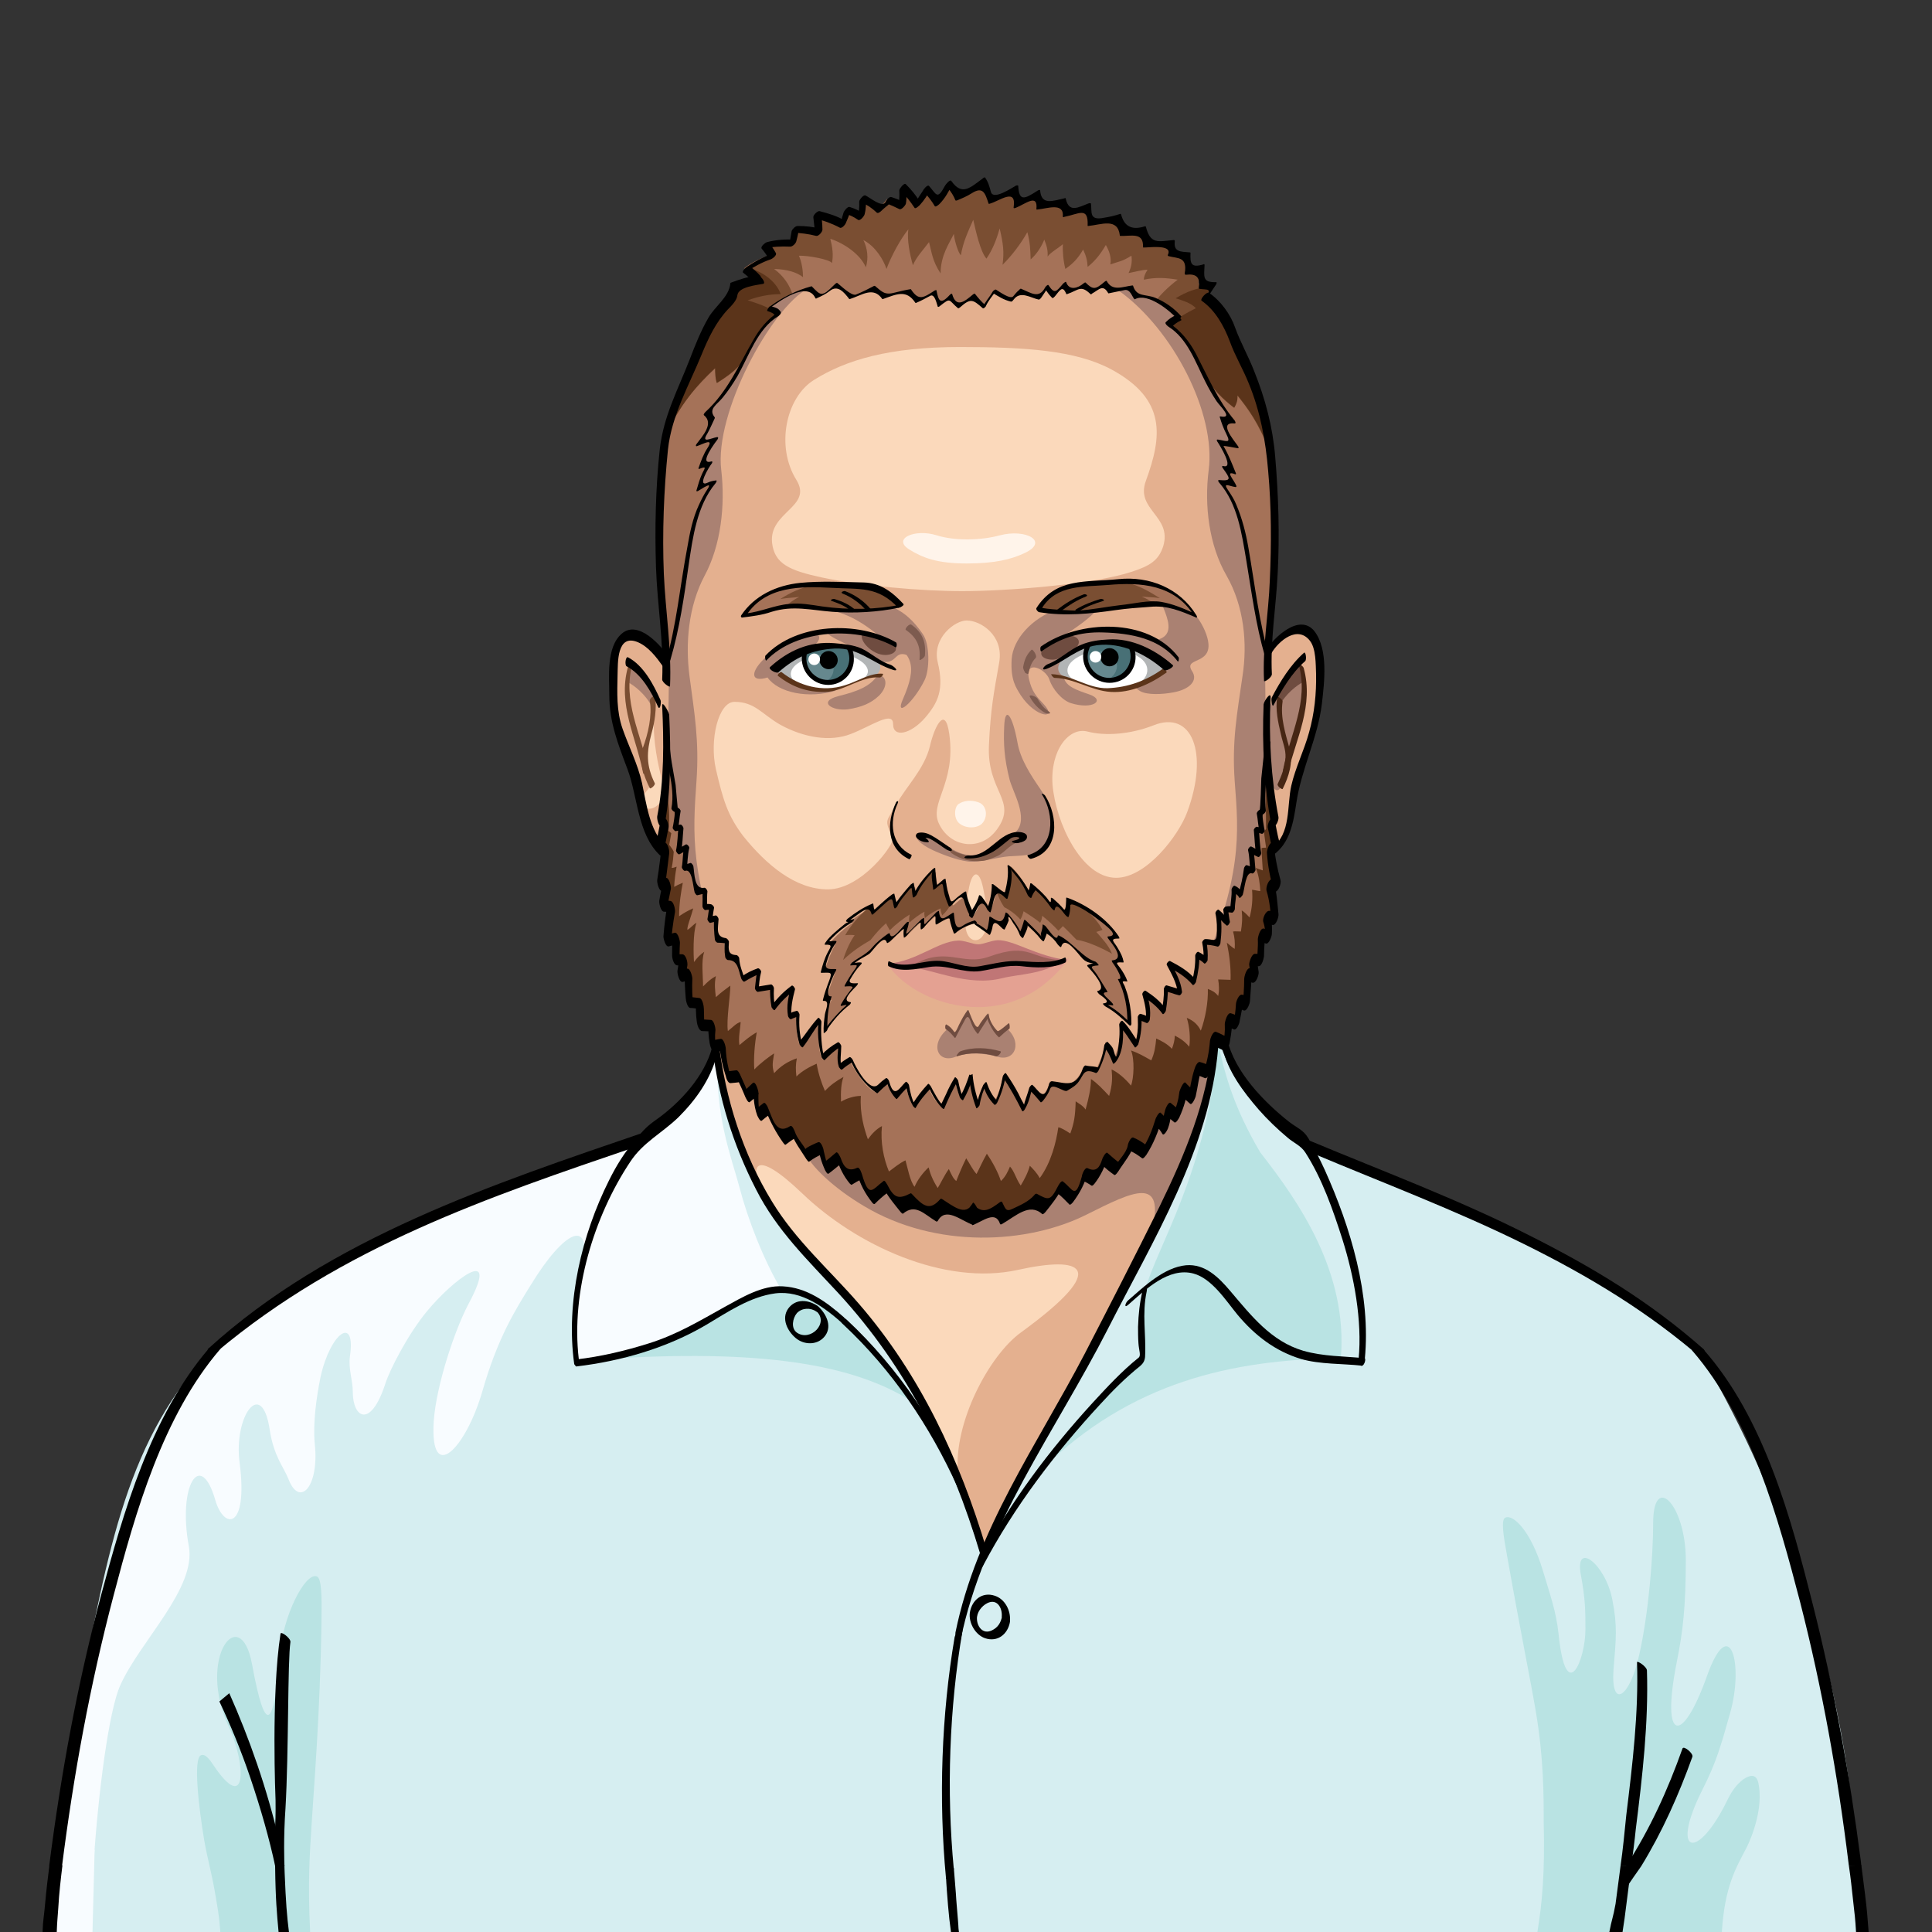 <?xml version="1.0" encoding="utf-8"?>
<!-- Generator: Adobe Illustrator 21.1.0, SVG Export Plug-In . SVG Version: 6.00 Build 0)  -->
<svg version="1.2" baseProfile="tiny" id="Layer_1" xmlns="http://www.w3.org/2000/svg" xmlns:xlink="http://www.w3.org/1999/xlink"
	 x="0px" y="0px" viewBox="0 0 467.72 467.72" xml:space="preserve">
<rect x="0" y="0" width="467.72" height="467.72" fill="#333333" stroke="none"/>
<g>
	<path fill="#D6EEF1" d="M450,467.72c0.1-22.1-2.39-50.11-13.69-85.01c-7.3-22.5-16.5-41.1-25-55.6c-22.6-20.5-55.1-33.8-93.7-48.9
		c-1-1.4-1.6-2.9-4.9-4.8c-10.1-5.8-14.2-11.2-18-22.5c-3.1,22.5-12.1,41.3-24.4,64c-13.9,25.5-24.7,43-32.6,62.1
		c-7.6-24.4-17.1-47.8-32.9-63.5c-17.9-17.9-27.8-34-31.5-59.3c-4.2,12.1-9,15.5-17.7,20.8c-21.6,7.9-43.2,15.3-57.6,22.2
		c-15.2,7.3-37.1,19.7-46.3,29.2c-20.8,21.4-25.5,47.9-32.9,87.1c-4.4,23.7-6.17,40.73-6.67,54.23
		C158.04,467.84,304.3,467.72,450,467.72z"/>
	<path fill="#F8FCFF" d="M22.61,451.81c1.2-18.5,3.8-37.8,6.5-43.8c4.7-10.6,18.5-23.5,16.6-33.7c-2.7-14.6,2.8-23.6,6.4-11.2
		c2.1,7.3,8,7.3,5.9-9c-1.5-11.3,5.4-20.8,7.3-7.9c1,6.4,3.4,9,4.5,11.8c2.7,7.1,7.5,1.9,6.4-8.4c-0.5-5,0.4-11.4,1.4-16.3
		c2.4-10.8,8.6-15,7.1-4.9c-0.4,3.1,0.7,5.6,0.7,8.6c0,6.2,4.3,9,7.9-2.1c1.1-3.4,5.4-11.8,10-17.4c6.5-7.9,17.8-16.3,10.3-2.2
		c-3.6,6.7-8,20.2-8.6,28.7c-1,15.5,7.7,6.9,11.8-7.3c3.7-12.9,8-19.7,11.8-25.8c7.8-12.8,15.4-17.4,12.2-2.2
		c-1.7,6.7-1.7,15.7-1.4,21.5c27.7-2.4,39.8-19.5,49.9-17.7c-4.4-7.3-8.3-17.4-10.3-25.1c-1.8-6.9-6-17-5.3-32.6
		c-3.7,7.6-9.6,15.2-17.4,20.5c-18,6.7-40.3,14-54.2,20.2s-37.7,20.2-49.4,30.3c-11.8,13.3-20.2,35.7-26.4,59
		c-4.2,15.8-9.1,43.3-12.8,67.1L22.61,451.81z"/>
	<path fill="#B9E3E3" d="M277.41,311.91c2-8.7,15.5-29.5,17.4-59.8c1.7,8.1,3.9,16,10.3,26.9c9.4,12,21.2,29,19.5,49.8
		c-26.7,0.3-50.8,5.9-72.2,26.7c7.3-10.1,17.7-21.1,24.4-26.7C275.71,323.71,276.01,318.11,277.41,311.91z"/>
	<path fill="#B9E3E3" d="M143.31,329.21c36.7-2.6,61.8,0,77.5,10.1c-10.1-15.4-21-26.2-32.6-27.3c-5.6-0.5-14.3,7.3-22.1,10.9
		C158.51,326.31,154.81,327.91,143.31,329.21z"/>
	<path fill="#E4B08F" d="M319.51,159.51c-0.6-8.2-6.4-9.9-12.5-2.1c1.3-13.7,1.5-22.3,1.3-35.6c-0.2-13.1-3-27.2-8.4-37.6
		c-5.2-9.7-17.4-19.5-25.7-22.3c-8.2-2.8-14.6-4.5-23.2-5.8c-8.6-1.3-20.8-2.2-30-0.6c-9.2,1.7-19.7,4.5-27,8.4
		s-22.8,16.9-27.7,27.2c-4.5,9.5-5.4,15.4-6.4,29c-0.7,10.6,0.9,27.3,1.5,40.3c-7.3-11.4-13.1-6.6-13.1,0.2c0,9.4,0.4,15.4,4.1,23.8
		c4,9,2.8,17.4,9,22.5c6.6,14.2,10.1,31.3,12,47.8c2,19.7,11.2,39.3,31.7,59.8c15.5,15.5,27,41.3,32.9,61.8
		c5.9-15.2,15.7-30.2,29.5-55.9c10.4-19.4,24.4-44.1,27-68.5c2-16.1,6.3-33.3,13.2-46.1c6-3.4,3.8-10.8,7.3-20
		C319.31,174.51,320.11,167.01,319.51,159.51z"/>
	<path fill="#AA8172" d="M244.41,188.71c-1.3-5.1-1.5-8.7-1.3-12.9c0.2-5.1,2-2.7,3.2,3.9c0.7,4.1,3.2,7.9,5.6,11.4
		c3.6,5.3,3.7,11.2,0.9,14c-2.2,2.2-5.9,2-8.6,2.2c-2.4,0.2-6.4,1.3-9,1.3c-2.4,0-6.6-1.5-9.4-2.8c-6.6-3.1-4.3-6,2.6-1.5
		c6.3,4.1,7.9,3.2,13.8-0.2c1.1-0.6,2.7-1.5,3.8-2.8C249.11,198.01,245.11,191.61,244.41,188.71z"/>
	<path fill="#FBD9BB" d="M277.41,116.41c3.9-10.7,5.1-19.7-8.4-27c-8.6-4.6-20.9-5.4-36.6-5.4c-17.1,0-27.6,3.1-35.4,8
		c-6.7,4.2-9.3,16-4.2,24.2c4,6.5-6.7,7.7-5.9,15.2c0.6,5.1,4.2,6.7,12.1,8.4c9.5,2,23.9,3.3,34,3.3c10.4,0,31.7-1.6,41-4.7
		c4.3-1.4,6.5-2.7,7.6-6.2C283.81,124.91,274.81,123.41,277.41,116.41z"/>
	<g>
		<path fill="#AA8172" d="M307.11,186.11c-0.5-3.9-0.8-9,0-14.6c1.7-3.4,4.2-8.1,7.3-11c1.5,3.7,1.5,8.3,0.6,13
			c-0.6,2.9-2.6,7.8-3.8,13.7C310.11,192.61,308.11,193.11,307.11,186.11z"/>
	</g>
	<g>
		<g>
			<path fill="#FBD9BB" d="M263.31,177.11c4.2,1.1,10.3,0.7,15.9-1.5c9.4-3.8,13.5,6.7,8.2,21c-2.1,5.7-9.9,15.9-17.2,15.9
				c-8.4,0-14.6-13.3-15.4-22.5C254.21,181.61,258.81,175.91,263.31,177.11z"/>
		</g>
	</g>
	<path fill="#FBD9BB" d="M200.41,215.31c8.2,0,16.3-11.1,15.7-12.4c-2.1-4.8-1.6-3.7,0.9-8.2c2.2-4.1,6.7-8.4,8.1-14
		c1-4.5,3.7-10.3,4.7-3c1.7,12.2-5.1,16.7-2.4,21.9c2.8,5.6,10.1,6.6,14,1.1c5-6.9-2.5-9-2-20.2c0.4-9,1.2-12.8,2.5-20.2
		c1.1-6.5-4.5-10.1-7.9-10.1c-2.8,0-8.4,4.2-7,10.1c1.6,6.6,0.1,9.8-3.1,13.5c-3.4,3.9-7.7,4.9-7.7,1.5s-5.3,0.5-10.3,2.4
		c-4.9,1.9-11.2,0.9-16.9-2.2c-4.6-2.6-6.2-5.6-11.2-5.6c-3.9,0-6.1,9.2-4.5,16.3c1.7,7.3,2.8,11.2,6.7,16.3
		C185.51,209.31,192.51,215.31,200.41,215.31z"/>
	<path fill="#AA8172" d="M218.61,169.21c-2.1,4.7,2.4,1.1,5.2-4.5c1.3-2.6,1.3-8.8-0.4-11.2c-3-4.3-5.9-6.7-12.1-8.1
		c-6.4-1.5-13.2,1.9-11,2.2c6,1,10.1,4.4,13.1,6.8C221.41,157.81,222.01,161.41,218.61,169.21z"/>
	<path fill="#AA8172" d="M306.81,188.11c-0.3-12.4-0.8-25.6-0.3-31.7c1.6-18,2.5-36,0.8-47.2s-8.4-23.9-18.8-34.3
		c-7.9-7.9-30.2-13.5-17.6-4.5c13.1,9.4,23.5,29.7,21.7,43.4c-1.1,8.6,0.1,18.2,4.3,25.5c4.3,7.5,5.1,16.5,3.9,24.3
		c-1.3,9.1-2.6,15.7-1.9,25.5c1,13,1.9,22.8-8.6,47.6c-3.7,8.8-9.7,15.7-13.9,19.9c-4.9,4.9-13.9,10.5-20.9,14.1
		c-15.5,8.1-49.3,14.3-56.7,8.7c-7.9-5.9-4.4,3.8,10.4,12.6c17.4,10.4,39.6,9.2,53.9,2c11.2-5.6,19.1-9.6,15.7,4.2
		c5.6-11.5,14-29.5,15.4-46.6c6.2-11.5,9.8-22.5,11.5-33.7C307.61,207.11,307.01,196.71,306.81,188.11z"/>
	<path fill="#AA8172" d="M161.41,188.11c0.3-12.4,0.8-25.6,0.3-31.7c-1.5-18-2.4-36-0.8-47.2c1.6-11.2,7.8-23.9,17.5-34.3
		c7.3-7.9,30.7-12.4,17.2-5.1c-9,4.9-22.7,30.2-21,44c1,8.6-0.1,18.2-4,25.5c-4,7.5-4.7,16.5-3.7,24.3c1.2,9.1,2.4,15.7,1.7,25.5
		c-0.9,13-1.7,22.8,8,47.6c3.5,8.8-12.9-7.6-14.5-18.8C160.71,207.11,161.21,196.71,161.41,188.11z"/>
	<path fill="#825B49" d="M246.41,202.51c-2.1-0.3-3.6,1.8-5.2,2.9c-3.3,2.3-7.8,2.3-11.1,0.1c-0.9-0.6-0.1,0.7,0.2,1
		c2.3,1.6,4.7,2.2,7.5,1.9c1.3-0.1,2.5-0.7,3.7-1.2c1.8-0.8,3.6-3.6,5.7-3.3C247.81,203.81,246.81,202.61,246.41,202.51
		L246.41,202.51z"/>
	<g>
		<path fill="#FFF4EA" d="M236.81,194.21c2.2,0.7,2.4,3.7,0.9,5.2c-1.1,1.1-3.8,1.3-5.5-0.1c-1.4-1.2-1.2-4-0.1-4.7
			C233.31,193.81,235.11,193.61,236.81,194.21z"/>
	</g>
	<g>
		<g>
			<path fill="#FBD9BB" d="M194.21,288.91c12.9,12.4,34.3,22.5,52.3,18.5c15-3.3,23-1.1,0.6,15.2c-7.7,5.6-16.3,21.9-15.2,34
				c-3.4-5.1-16.7-31.5-26.1-41.6c-5.6-6-15.4-15.2-20.5-25C181.01,282.01,182.41,277.61,194.21,288.91z"/>
		</g>
	</g>
	<path fill="#AA8172" d="M259.21,170.21c5.4,1.7,8.5-0.7,4.5-2.1c-3.2-1.1-5.6-1.9-6.2-4.1c-0.6-2.4,3.7-6.6,7.5-7.4
		c8-1.7,6.3,7.9,11,10.7c1.7,1,5.5,0.8,8.1,0.3c3.8-0.7,6-2.8,4.5-5.1c-2.5-3.8,6.2-1,3.4-9c-1.7-4.7-5.7-8.6-9.8-9.6
		c-4.8-1.1,5.3,9.3-2.2,11c-6.8-3.5-16.4-3.3-23.3-0.5c4-2.5,6.6-4.5,8-5.9c3.8-3.9-1.3-3.7-8.8-1c-6.2,2.2-10.7,7.3-11,12.1
		c-0.3,5.1,1.1,6.9,2.2,8.7c3.7,5.6,9,5.9,5.6,2.2c-1.9-2-2.9-3.1-3.6-6.1c-1.1-4.9,4-2.5,4.9,0
		C254.81,166.91,257.11,169.51,259.21,170.21z"/>
	<path fill="#6F4C40" d="M256.01,159.51c1.1-0.4,2.1-0.7,3.4-1.7c3.8-2.7,0.7-4.7-2.1-3.6c-1.9,0.7-2.8,1.2-4.1,2.2
		C250.21,158.91,253.81,160.21,256.01,159.51z"/>
	<path fill="#AA8172" d="M185.81,164.01c2.6,3.7,9.9,5.2,16.5,3.2c-7.1-3.2-8.2-9.4-7.3-9.7c3.5-1.3,4.8-4.7,1.1-3.9
		c-3.6,0.8-8.1,3-10.3,5.1C181.31,162.71,181.71,165.31,185.81,164.01z"/>
	<path fill="#AA8172" d="M212.41,159.91c-1.4-0.5-2.3-1.3-3.7-2.1c-3-1.7-11.2-4.8-7.5-5.1c5.2-0.4,15,0.2,20.4,6.9
		C215.61,155.91,218.21,161.71,212.41,159.91z"/>
	<path fill="#6F4C40" d="M212.01,158.01c-3.4-1.7-4.5-5.1-2.1-4.7c1.9,0.3,4.7,0.9,6.3,2.4
		C218.41,157.71,215.11,159.51,212.01,158.01z"/>
	<g>
		<path fill="#B2B5B6" d="M282.41,161.71c-2.6-3.6-8.7-6.3-13.2-6.3c-5.2,0-8.7,1.1-11.3,3.5c-3,2.6-1.7,4.8,0.8,5.2
			c3.3,0.9,5.1,2.8,10.1,2.8S279.81,163.61,282.41,161.71z"/>
	</g>
	<g>
		<path fill="#FFFFFF" d="M275.31,158.81c-3.2-1.9-8.9-1.9-12.2-0.7c-6.2,2.2-5.4,5.7-2.5,6.8c5.3,2.4,8.6,3.2,14.9,0.5
			C277.81,164.41,279.21,161.01,275.31,158.81z"/>
	</g>
	<g>
		<g>
			<path fill="#487076" d="M263.11,158.91c0-0.6,0.1-1.8,0.4-2.6c2.9-1.1,7.5-0.9,10.3,0.1c0.4,0.8,0.6,1.8,0.6,2.5
				c0,3.1-2.5,5.6-5.6,5.6S263.11,162.01,263.11,158.91z"/>
		</g>
		<path fill="#66888E" d="M266.81,157.71c-1.5,0-2.9,1.3-3.4,2.6c0.5,2.3,2.5,3.8,4.9,4.1c1.2-0.5,2.1-1.9,2.1-3.2
			C270.21,159.31,268.71,157.71,266.81,157.71z"/>
		<path d="M270.81,159.11c0-1.2-1-2.2-2.2-2.2s-2.2,1-2.2,2.2s1,2.2,2.2,2.2S270.81,160.31,270.81,159.11z"/>
		<circle fill="#FFFFFF" cx="265.21" cy="159.01" r="1.4"/>
	</g>
	<path fill="#AA8172" d="M203.01,168.51c4.5-1.1,7.9-2.4,9.5-5.2c2.3,0.3,2.5,2.9,0.3,5.1c-2,1.9-4.3,2.8-7.5,3.3
		C201.31,172.21,197.91,169.81,203.01,168.51z"/>
	<path fill="#AA8172" d="M152.81,160.81c2.2,1.5,3.4,3,4.7,4.9c0.7,1.8,0.7,3.2,0.2,5.2c-1.4-2.8-4.3-5.1-5.8-5.8
		C151.91,163.61,152.41,161.71,152.81,160.81z"/>
	<path fill="#6F4C40" d="M314.61,160.81c-2.2,1.5-3.4,3-4.7,4.9c-0.7,1.8-0.7,3.2-0.2,5.2c1.4-2.8,4.3-5.1,5.8-5.8
		C315.61,163.61,315.11,161.71,314.61,160.81z"/>
	<path fill="#FBD9BB" d="M160.51,189.81c1.3,5.2-4.2,7.7-4.9,4.7c-0.7-3.2,2.8-2.9,1.5-6.2c-1.9-4.7-0.6-8.6,1.1-15.9
		C158.11,180.11,159.21,184.81,160.51,189.81z"/>
	<path fill="#6F4C40" d="M260.51,282.01c12.4-5.2,18.8-18,31.2-26.2c0-4.9-0.5-11.6-0.1-18.7c-11.2,23-29.6,39.3-42.7,43.1
		c-8.5,2.4-16.1,1.9-22.1,0.8C235.81,286.11,248.11,287.21,260.51,282.01z"/>
	<g>
		<path fill="#7A4E32" d="M180.31,148.91c2.3-3.7,7.5-6.5,11.4-7c4.7-0.7,13.6-0.5,19.1,0.1c2.4,0.7,5.4,2.4,7.2,4.6
			c-4.7,1.5-10.7,1.6-16.9,1c-5.1-0.5-6.6-1.3-11.3-0.7C186.81,147.41,183.31,148.81,180.31,148.91z"/>
	</g>
	<g>
		<path fill="#A57258" d="M180.31,148.81c1.1-2,3.8-4.4,7-5.7s6.2-1.6,10-1.6c-3.5,0.8-5.9,1.9-8.4,3.5c1.8-0.3,3.1-0.3,4.6-0.5
			c-1.5,0.7-2.7,1.7-3.4,2.4C186.91,147.21,182.71,148.91,180.31,148.81z"/>
	</g>
	<g>
		<path fill="#7A4E32" d="M289.21,148.81c-2.2-4.2-7.9-7.4-12.8-7.9c-5.3-0.6-11.4,0.4-16.9,0.9c-3,0.6-6.3,2.5-8.1,5.8
			c4.1,0.8,8,0.8,12.7,0.3c4.2-0.5,11.6-1.7,16.3-1.6C283.61,146.41,286.11,147.51,289.21,148.81z"/>
	</g>
	<g>
		<path fill="#A57258" d="M289.01,148.61c-1.2-2.2-3.9-4.6-6.9-5.9c-3.2-1.4-6-1.8-9.8-1.8c3.5,0.8,5.9,2.3,8.5,3.9
			c-1.8-0.3-2.9-0.2-4.4-0.4c1.5,0.7,2.3,1.1,3,1.9C282.71,146.51,285.91,147.31,289.01,148.61z"/>
	</g>
	<g>
		<g>
			<path fill="#FBD9BB" d="M233.71,223.51c0-3.8,0.3-5.8,0.9-8.7c0.7-3.7,2.4-4.7,3.4,0.2c0.7,3.8,2.1,8.7-0.2,11.7
				C236.41,228.51,233.71,227.71,233.71,223.51z"/>
		</g>
	</g>
	<g>
		<path fill="#B2B5B6" d="M187.71,162.11c2.6-2.8,7.9-6.2,13.7-6.2c4.9,0,6.6,0.9,9.9,3c3.2,2.1,1.7,4.9-1.1,5.2
			c-3,0.3-5,2.7-10.6,3C194.41,167.11,190.71,164.91,187.71,162.11z"/>
	</g>
	<g>
		<path fill="#FFFFFF" d="M193.11,160.61c3.7-2.5,9.5-3.5,14-1.3c4.3,2.1,3.5,4.7,0.6,5.5c-4.8,2.5-9.5,3.1-13.6,1.3
			C190.81,164.61,190.71,162.31,193.11,160.61z"/>
	</g>
	<g>
		<g>
			<path fill="#487076" d="M206.01,159.51c0-0.6-0.2-1.8-0.5-2.5c-3-1.2-8-0.5-10.3,0.3c-0.3,0.8-0.5,1.6-0.5,2.2
				c0,3.1,2.5,5.6,5.6,5.6C203.51,165.11,206.01,162.61,206.01,159.51z"/>
		</g>
		<path fill="#66888E" d="M198.21,158.51c-1.5,0-2.8,0.9-3.2,2.2c0.5,2.3,2.5,4,4.9,4.3c1.1-0.6,1.9-1.7,1.9-3.1
			C201.71,160.01,200.11,158.51,198.21,158.51z"/>
		<path d="M198.41,159.81c0-1.2,1-2.2,2.2-2.2s2.2,1,2.2,2.2s-1,2.2-2.2,2.2S198.41,161.01,198.41,159.81z"/>
		<circle fill="#FFFFFF" cx="197.11" cy="159.61" r="1.4"/>
	</g>
	<path fill="#AA8172" d="M241.41,255.81c-2.7-0.8-7.2-1.2-10,0c-4.4,1.8-6.5-3-1.9-6.8c0.6,0.3,1.1,0.9,1.5,1.7
		c0.8-1.2,2.5-4.9,3.2-5.5c0.7,1.8,1.6,3.2,2.2,4.3c1.1-1.7,2-3.4,2.5-3.9c0.4,1.5,0.9,3.3,2.4,4.7c0.6-0.6,1.3-1.2,2-1.7
		C247.71,252.01,245.91,257.21,241.41,255.81z"/>
	<path fill="#FFF4EA" d="M242.01,129.61c-4.4,1.2-10.7,1.4-15.2,0c-5.3-1.7-10.9,0.8-6.7,3.4c3.2,2,6.7,3.4,13.9,3.4
		c6.9,0,10.8-1,14-2.5C254.11,131.11,248.41,127.91,242.01,129.61z"/>
	<g>
		<path fill="#A57258" d="M161.61,159.01c4.9-15.6,3.7-32.7,11.1-42.3c-1.1,0.3-2.6,0.8-3.6,1.3c0.5-2,1.6-4.4,2.4-5.8
			c-0.7,0.3-1.2,0.4-1.9,0.6c0.7-2.2,2.1-5.1,3.4-6.5c-1.4,0.3-2.5,0.5-3.6,0.8c0.6-0.9,2.5-4.5,2.9-5.8c-0.4-0.6-0.7-1.3-0.8-2
			c3.7-3.3,6-7.8,9-13.2c3.2-5.8,3.4-7,7.7-10.3c-0.3-0.4-1.3-1.3-2.1-1.5c2.5-2,6.7-4.1,9.8-4.4c0.6,0.3,1.3,1.3,1.7,2
			c2-0.6,3.6-2.4,5.1-2.7c0.3,0.7,2.6,2.2,3,2.9c1.3-0.7,4.4-1.9,6-2.2c0.8,0.7,1.5,1.3,2.3,2c1.8-0.6,3.8-1.1,6.1-1.3
			c0.3,0.6,0.8,1.5,1.7,2.2c1.4-0.6,2.6-1.1,4.2-1.8c0.4,0.8,0.9,2,1.1,2.8c1.2-0.8,2.1-1.4,3.1-2.1c0.3,0.8,1,1.7,1.6,2.3
			c1.2-0.7,2.3-1.4,3.9-2.4c0.5,0.7,1.3,1.9,2.3,2.5c0.8-1.3,2-2.8,2.7-3.7c1.2,1,2.5,1.6,4,2.2c0.6-0.7,1.5-1.6,2.1-2.2
			c1.8,0.9,3.3,1.5,4.6,1.7c0.7-1,1.2-1.8,1.9-2.3c0.3,0.7,0.7,1.2,1.5,2c0.7-0.8,1.9-2.2,2.8-2.7c0.3,0.7,0.6,1.1,0.8,1.6
			c1.4-0.4,2.5-0.9,3.7-1.4c0.5,0.4,1.3,1.1,2,1.4c0.9-0.6,2.1-1,3.4-1.7c0.3,0.7,0.7,1.1,1,1.5c2.2-0.5,3.5-0.7,5.1-0.5
			c0.4,0.7,0.7,1.3,1.1,1.7c3.2-0.3,8,1.9,10.4,5.2c-0.8,0.6-1.7,1-2.2,1.7c1.7,1.7,3.7,3.3,5.8,6.9c1.3,2.6,3.6,7.9,6.2,11.9
			c1.3,1.8,1.9,2.6,2.9,3.9c-0.7,0.1-1.2,0.2-1.9,0.2c0.4,1.3,1.3,4.2,2.5,6.4c-1.1-0.4-2.4-0.6-3.4-0.7c1.3,2,2.5,4.5,3.2,6.7
			c-0.7-0.2-1-0.3-1.8-0.5c1,1.5,1.4,2.7,1.9,3.7c-0.9-0.4-2-0.4-2.8-0.6c4,5.7,5.2,10.7,6.3,18.3c1.3,8.2,2.3,16,4.5,23.7
			c1.5-12.5,3.8-38.1,0.4-54.1c-2.1-11.1-5.1-14.7-7.7-21.5c-2-6-4.5-9.3-7.3-11.2c0.7-1,1-1.4,1.5-2.5c-1.1-0.3-2.2-0.3-3.1-0.6
			c0-0.7,0.1-2.2,0-3.2c-1.1,0-2.1,0-3.2-0.1c0.1-1.1,0.1-2.4,0.3-3.4c-1.7,0-2.5-0.3-3.9-0.7c-0.1-0.6-0.1-1.1-0.1-2
			c-1.8-0.1-4.2-0.3-6.5-0.7c0-0.7-0.1-1.8-0.1-2.8c-1.8,0.6-3.8,0.3-5.2,0.1c0-1-0.6-2.2-1-3.1c-2,0.4-4.1,0.8-6.9,1
			c0.1-0.9-0.1-2.9-0.3-3.8c-1.8,0.6-3.9,1.1-5.9,1c0.1-0.7,0.1-1.4-0.1-2.2c-2.2,0.4-4.2,0.7-5.9,0.6c-0.1-0.6-0.3-1.4-0.6-2.1
			c-1.2,0.7-3.2,1.3-4.8,1.8c0-0.8-0.1-1.8-0.4-3.1c-0.9,0.4-4.1,1.8-6.2,2.4c-0.3-1.3-0.8-2.8-1.7-3.9c-1.4,0.9-5.2,2.5-6.5,2.9
			c-0.4-0.8-1-1.7-1.7-2.5c-0.7,1.1-2.3,3.1-3.4,3.9c-0.7-0.7-1.3-1.8-2-2.5c-1.1,1-2.1,2.2-2.8,3.2c-0.8-1.1-1.4-2.5-2.8-3.7
			c-0.1,1.4-0.1,2.3-0.6,3.8c-0.6-0.3-1.8-0.8-3.1-1.3c-0.7,1-1.8,2-2.7,2.7c-0.7-0.6-2-1.5-3.2-2.4c-0.3,1.1-0.6,2.7-1.1,3.9
			c-0.8-0.6-1.8-1.2-3-1.4c-0.4,1.1-1,2.2-1.8,3.1c-1.2-0.7-3.4-1.7-5.3-2c0.1,1.3,0.4,2.7,0,3.8c-1.3-0.3-3.4-0.6-5.5-0.6
			c-0.2,1-0.4,2.1-0.7,3.2c-2.4-0.1-4.6,0.1-6.6,0.8c0.7,0.6,1.5,1.5,2,2.2c-2.4,0.9-5.2,2.2-6.6,3.4c1.4,1.1,2.1,1.7,2.8,2.8
			c-2,0.1-4.2,0.8-5.5,1.4c0,0.8-0.7,2.5-1,3.2c-2.8,2.7-5.7,5.5-7.2,10.1c-2.8,8.7-7.2,15.9-8.8,26
			C159.21,119.01,158.71,141.31,161.61,159.01z"/>
	</g>
	<g>
		<path fill="#A57258" d="M178.31,232.41c0.4,1.4,1,3.4,1.6,4.6c1.1-0.6,2.5-1.2,3.6-1.5c-0.1,1.3-0.3,2.8-0.3,4.1
			c1.1,0.1,2.3-0.1,3.4-0.3c0.1,1.8,0.3,3.6,0.6,4.7c1.3-1.5,2.7-2.9,4.3-4.2c-0.3,2.1-0.8,4.6-0.3,6.5c0.4,0,1.1-0.2,1.5-0.3
			c0.1,2.5,0.2,6.7,1.3,7.3c1.2-1.8,2.9-4.5,3.9-5.5c0.5,1.7-0.1,7.4,1.4,8.8c1-1.2,2.3-2.5,3.7-3.1c-0.1,1.3-0.3,4.2,0.4,5.3
			c0.7-0.7,1.4-1.2,2.4-1.8c1.5,2.7,3.7,6.3,6.3,7.5c0.8-0.9,1.7-1.7,2.5-2.3c0.5,1.1,1.4,3,2.4,3.7c0.6-0.9,1.5-2,2.2-3
			c0.5,1.7,1.1,4,2.2,5.2c0.7-1.7,2.1-3.5,3.4-4.7c0.9,2.1,1.6,3.1,3.2,4.6c0.9-2.1,2.1-4.7,3.1-6.2c0.5,1.4,0.9,3.5,1.7,4
			c0.9-1.6,1.4-2.9,2.1-4.5c0.3,1.9,0.9,3.9,1.6,5.8c0.5-2.1,1-3.6,1.8-4.7c0.6,1.4,1.1,2.6,2.3,4c1-0.6,1.7-3.8,2.4-6.2
			c1.7,2.2,3.6,6,4.7,7.7c0.8-1.3,1.3-3.3,1.7-4.9c0.7,0.7,1.7,1.7,2.4,3c1.2-1.2,2-2.8,2.4-4.2c0.7,0.1,2.2,0.4,3.8,1.3
			c2.1-1.1,3.9-3,4.4-4.9c0.7,0,1.7-0.1,3,0.6c1.1-2.3,1.7-3.8,2.2-6.5c0.8,0.7,1.7,2.6,2.1,3.7c1.2-1.8,1.6-6.5,1.5-8.6
			c1.5,1.5,2.5,3.5,3.6,4.9c0.7-1.8,1-4.8,0.9-6.6c0.7,0.2,1.5,0.4,1.9,0.5c0.3-2.2-0.1-4.5-0.5-6c1.6,0.8,3.3,2.5,4.4,3.8
			c0.5-1.9,0.6-3.6,0.7-5.1c1.3,0.3,2.2,0.6,3.2,0.7c-0.1-1.4-1.5-5.3-2.4-6.4c2.4,0.9,4.1,2.1,5.8,3.7c0.6-1.7,0.9-4.1,1-6.1
			c0.6,0.3,1.1,0.6,1.7,0.9c0.3-0.8,0.2-2.7,0-4c0.9,0,2,0.1,2.9,0.1c0.6-2,0.4-4.9,0.2-7c0.5,0.4,1.2,1.1,1.9,1.5
			c0-0.8-0.1-1.8-0.1-2.5c0.4-0.1,1-0.2,1.5-0.2c0.2-1.7,0.5-3.5,0.7-4.8c0.4,0.2,0.9,0.7,1.3,1.2c0.8-2.1,0.9-4.5,1.8-5.9
			c0.4,0,0.8,0,1.3,0c-0.1-1.6-0.2-3.5-0.2-4.6c0.5,0.2,1,0.4,1.6,0.6c-0.2-1.7-0.3-4-0.3-5.4c0.3-0.1,0.7-0.1,1.1-0.1
			c-0.2-1.5-0.4-2.7-0.5-3.9c0.1-0.2,0.3-0.4,0.5-0.6c0-3.3,0.8-9.6,1.8-12.5c0.1,5.3,0.8,10.7,1.3,14.3c-0.1,0.7-0.3,1.2-0.6,1.9
			c0.9,3.3,1.4,5.1-0.2,6.5c0.7,4.4,1.9,8,0.1,8.6c1,5,1.2,7.7-0.7,7.7c0.3,2.5,0,4.6-1.4,4.5c-0.1,3.2,0,5.5-1.8,5.4
			c-0.1,1.8-0.1,4.1-1.3,4c-0.4,1.9,0.3,5.7-1.3,5.7c-1.1,0.6-1.2,3.8-1.8,5.2c-0.3-0.1-0.8-0.3-1.4-0.5c-0.1,1.2-0.5,3.2-0.8,4.9
			c-1-0.2-1.7-0.4-2.7-0.7c-0.5,2.8-1.1,5.8-1.9,8.2c-1,0.1-1.5,0.1-2.5,0.1c-0.5,1.8-1.1,4.1-1.5,5.8c-0.5-0.2-0.9-0.7-1.5-1.1
			c-0.6,2-1,3.9-2.2,6c-0.3-0.4-0.8-0.8-1.3-1.3c-0.5,1.4-0.8,2.5-1.2,3.6c-0.4-0.6-0.8-1.1-1.3-1.6c-0.7,2.3-2,5.2-3.6,7.9
			c-0.8-0.7-2-1.4-3-1.8c-0.9,2-2.4,4.4-3.9,6.3c-0.7-1-1.8-2.2-2.7-2.8c-0.8,1.8-1.8,4-3,5.4c-0.6-0.4-1.1-0.9-1.9-1.3
			c-0.7,1.8-1.8,4.1-3.1,5.3c-0.8-1-1.8-2-2.8-2.9c-1.1,2-2.6,3.9-4.3,5.4c-0.6-0.7-1.3-1.4-2-2c-1.6,1.2-5.1,3-7.4,4.2
			c-0.3-0.6-0.8-1.6-1.3-2.3c-1.2,0.8-3.3,1.7-4.7,2.3c-0.5-0.6-0.8-0.9-1.5-1.5c-0.3,0.6-0.7,1.2-1.2,1.7c-2-0.6-4.6-1.8-6.5-2.9
			c-0.8,1.1-1.2,1.5-2.1,2.4c-1.9-1.1-3.7-2.2-5-3.2c-0.6,0.3-1.8,1-2.9,1.4c-1.8-1.7-2.7-3-3.9-5.1c-0.7,0.6-2.1,1.6-3.4,2.5
			c-1.4-1.6-2.1-3.1-3-5.3c-0.8,0.6-1.3,0.8-2.2,1.1c-1.1-1.4-1.9-3-2.7-4.8c-1.1,0.8-1.6,1.4-3,2.2c-0.6-1.8-1-3-1.5-4.7
			c-1.3,0.5-2.1,1-3.4,1.5c-1.1-1.8-2.5-3.7-3.4-5.6c-0.7,0.5-1.5,1.1-2.1,1.6c-1.6-1.9-3.4-5.2-4.5-7.5c-0.4,0.6-0.8,0.9-1.5,1.5
			c-0.6-1.7-0.9-3.9-1.2-6.4c-0.5,0.8-1,1.3-1.6,1.9c-1-1.8-1.6-3.2-2.4-4.8c-0.8,0.1-1.5,0.4-2.2,0.5c-0.9-3-1.7-6.3-2.3-9.4
			c-0.6,0.4-0.9,0.6-1.5,1c-0.1-0.9-0.6-2.8-0.6-4.3c-0.5,0-1.3,0.1-2,0.1c-0.4-1.9-0.5-3.2-0.6-5.4c-0.8-0.2-1.7-0.3-2.2-0.4
			c-0.5-1.8-0.6-4.1-0.5-6.2c-0.3,0.1-0.8,0.1-1.1,0c-0.1-1.1-0.2-2.5-0.4-3.7c-0.6-0.3-0.7-0.3-1.3-0.4c-0.2-1.5-0.3-3-0.4-4.6
			c-0.4-0.1-0.9-0.2-1.8-0.4c0.1-2.7,0.3-4.5,0.6-7.2c-0.4-0.4-1-1.1-1.8-1.7c0.2-1,0.4-1.8,0.6-3.2c-0.4-1.1-0.7-1.7-1.1-2.3
			c0.5-2.4,0.8-4.6,1.1-6.6c-0.4-0.8-0.8-1.3-1.3-2c0.3-1.5,0.7-3.1,1-4.4c-0.1-0.6-0.4-1.5-0.7-2c0.3-1.5,1.5-9.8,1.6-14.2
			c1,2.9,1.9,8.8,1.5,12.1c0.4,0.2,0.5,0.3,0.8,0.5c-0.2,1.3-0.4,2.8-0.6,3.9c0.4,0,0.8,0.1,1.1,0.1c0.1,1.6-0.1,3.7-0.2,5.3
			c0.3,0,0.9-0.1,1.4-0.4c0.1,1-0.1,3-0.1,4.5c0.5,0.2,0.8,0.1,1.3,0.2c0.5,1.3,1.3,4.2,1.8,5.8c0.5,0,0.9-0.1,1.6-0.1
			c0.1,1.3,0.2,2.8,0.3,3.7c0.4,0.1,0.9,0.1,1.4,0.3c-0.1,0.9-0.1,1.7-0.3,2.5c0.4,0.1,0.9,0.2,1.4,0.3c0,1.7,0.1,3.5,0.5,4.8
			c0.6,0.3,1.2,0.4,2,0.6c0,1,0.1,2.5,0.4,3.7C176.81,231.91,177.61,232.21,178.31,232.41z"/>
	</g>
	<path fill="#A57258" d="M200.01,248.91c1.6-1.8,3.9-4.5,5.5-5.8c-0.4-0.1-1-0.3-1.4-0.3c0.8-1.3,2-3.1,3-4.2c-0.6,0-1.4,0-2.1,0
		c0.5-1.3,2-3.9,3-4.9c-0.4-0.1-0.8-0.2-1.5-0.1c0.8-1,2.7-1.9,3.8-2.6c1.5-1.8,3.3-3.6,4.3-3.9c0.1,0.3,0.3,0.8,0.6,1.1
		c1.1-1,3.2-3.1,4-3.8c-0.1,0.8-0.1,1.4-0.1,2.5c1.5-1.3,3.3-3.4,4.2-3.9c-0.1,0.6,0,1.1,0,1.8c1.1-1.1,2.2-2.3,3.5-3.2
		c0,0.6,0,1.4,0.1,2c0.9-0.4,2.5-1.3,3.4-1.5c0.2,0.6,0.5,2.5,0.9,3.5c0.9-0.4,2.9-1.5,4.8-2.1c1,0.5,2.5,1.5,3.2,2.1
		c0.4-0.7,0.8-2.2,0.9-3c0.8,0.2,2,1.1,2.7,1.8c0.5-0.8,0.8-2.2,0.9-2.9c1.1,0.4,2.8,3.7,3.4,4.7c0.5-0.8,1-1.8,1.2-2.7
		c0.9,0.6,3.1,2.7,3.9,3.7c0.4-0.7,0.6-1.1,0.8-2c1,0.6,2.6,2.1,3.2,3.1c0.4-0.2,0.8-0.5,1.4-0.7c1.8,1,3.2,2.5,4.4,3.9
		c1.3,1,2.8,1.7,3.5,2c-0.8,0.2-1.2,0.4-1.6,0.5c1.5,1.9,2.8,4,3.4,5.7c-0.3,0.2-0.8,0.4-1.3,0.4c0.9,0.8,2.4,2.2,2.9,2.8
		c-0.3,0.1-0.8,0.1-1.3,0.1c1.4,1.2,4.7,3.7,5.9,4.8c0.3-2.4-0.6-7.4-2.1-10.5c0.3-0.1,0.6-0.1,0.9-0.1c-0.4-1.2-1.5-3.1-2.4-4.4
		c0.6,0,1.1-0.1,1.8-0.1c-0.5-2.1-1.6-3.7-2.7-5.4c0.4-0.1,1-0.3,1.5-0.5c-2-3.6-7.9-7.4-11.5-8.6c0,0.8-0.3,2.3-0.6,3.2
		c-0.8-1.1-2.3-2.5-3.1-3.1c0.1,0.6,0,1-0.1,1.7c-0.9-1.5-3.9-4.7-4.6-5.1c-0.1,0.5-0.5,1.5-0.8,2c-1-2-3.6-5.8-4.9-6.7
		c0.3,1.3-0.6,5.8-1.1,7c-0.8-0.8-1.5-1.2-2.5-1.7c-0.2,1.4-1.1,3.7-1.4,4.8c-0.5-1-1.3-2-2.1-2.9c-0.2,0.8-1.5,3.3-2,4.1
		c-1-1.1-1.9-3.4-2-4.6c-1.1,0.6-2,1.4-3,2.3c-0.8-1.1-1.6-4.3-1.7-5.4c-0.7,0.4-1.3,0.8-2,1.3c-0.3-1-0.6-2.8-0.5-4
		c-1.3,0.8-3.4,3.6-4.5,5.8c-0.3-0.7-0.5-1.5-0.6-2.2c-1.4,1.2-2.9,3-4.2,5c-0.4-0.7-0.6-1.5-0.8-2.2c-1.5,0.9-3.1,2.4-4.8,3.9
		c-0.2-0.4-0.5-1.1-0.7-1.4c-1.5,0.4-3.8,1.9-5.4,3.3c0.2,0,0.5,0,0.8,0.1c-1.8,1.2-4.1,3.1-5.8,5.3c0.6-0.1,1.1-0.1,1.6-0.1
		c-1.1,2-1.9,4.2-2.7,6.7c0.8,0.1,2,0.1,2.7,0.1c-0.6,1.5-1.6,4.3-2.2,6.6c0.4,0.1,0.8,0.1,1.3,0.1
		C200.41,243.31,199.71,247.31,200.01,248.91z"/>
	<g>
		<path fill="#7A4E32" d="M173.21,89.11c0,1.4,0.1,2.6,0.4,3.6c2.4-1.5,5.8-3.8,7-6.5c2.4-5.2,4.5-7.9,7.5-10.3
			c-0.4-0.6-1.1-0.8-1.8-1.3c2.1-1.5,3.7-2.7,5.5-3.5c-0.7-2.1-2-4.2-4.4-6c3.2,0.1,5.5,0.8,7,2c0-1.5-0.3-3.7-1-5.2
			c2.1-0.1,7.6,0.9,8,1.8c0.4-2.1,0.1-3.9-0.4-5.9c3.4,1.1,7.3,3.8,8.6,6.9c0.7-2.2,0.4-4.6-0.6-6.6c2.9,1.5,4.9,4.8,5.6,7
			c1.1-3,3.4-7.3,5.3-9.6c-0.4,2.5,0.4,6.3,1.1,8.7c0.9-2.1,2.4-3.6,3.9-5.6c0.7,2.7,0.8,4.5,2.8,7.6c0-4.5,2.2-7.4,3.2-9.6
			c0.2,1.9,1.1,4.6,1.7,5.2c0.6-3.4,1.7-5.6,3-8.6c0.6,2.6,1.7,7.7,3.2,9.4c1.5-2.2,2.4-4.5,3.2-7.3c0.9,3.9,1.1,5.6,0.7,8.8
			c2.2-2.2,4.3-4.9,6-7.9c0.7,2.6,0.7,4.1,0.8,6.6c1.6-1.4,2.7-3.3,3.3-4.8c0.6,1.5,0.9,2.6,0.8,4.1c0.7-1,2.7-2.1,3.7-3
			c-0.1,1.5,0.1,4.1,0.6,6c1.7-1.2,3-2.4,4.3-4.7c0.7,1.5,1,2.5,1.1,4.2c1.5-1.2,2.9-2.7,4.4-5.3c0.8,1.4,1.4,3,1.1,4.7
			c2.6-0.9,2.6-0.6,5.1-2.1c0.2,1.5,0,2.7-0.7,4.2c1.6-0.3,3.3-0.8,4.6-0.8c-0.6,0.9-0.9,1.7-0.9,2.4c2.9-0.6,5-0.5,8.2,0
			c-2.4,1.8-4.4,3.9-5.1,4.9c1.7,1.3,3.4,2.2,4.8,3.9c-0.7,0.8-1.5,1.7-1.8,2.1c2.8,2.2,5.1,5.3,7.2,10c3,5.7,6.3,8.4,8.5,10.1
			c0.6-1.1,0.8-1.7,0.8-3c2.4,3,5.2,6.7,7.6,13.1c-1.4-11.2-5.5-19.1-8.1-25.8c-2-6-4.5-9.3-7.3-11.2c0.7-1,1-1.4,1.5-2.5
			c-1.1-0.3-2.2-0.3-3.1-0.6c0-0.7,0.1-2.2,0-3.2c-1.1,0-2.1,0-3.2-0.1c0.1-1.1,0.1-2.4,0.3-3.4c-1.7,0-2.5-0.3-3.9-0.7
			c-0.1-0.6-0.1-1.1-0.1-2c-1.8-0.1-4.2-0.3-6.5-0.7c0-0.7-0.1-1.8-0.1-2.8c-1.8,0.6-3.8,0.3-5.2,0.1c0-1-0.6-2.2-1-3.1
			c-2,0.4-4.1,0.8-6.9,1c0.1-0.9-0.1-2.9-0.3-3.8c-1.8,0.6-3.9,1.1-5.9,1c0.1-0.7,0.1-1.4-0.1-2.2c-2.2,0.4-4.2,0.7-5.9,0.6
			c-0.1-0.6-0.3-1.4-0.6-2.1c-1.2,0.7-3.2,1.3-4.8,1.8c0-0.8-0.1-1.8-0.4-3.1c-0.9,0.4-4.1,1.8-6.2,2.4c-0.3-1.3-0.8-2.8-1.7-3.9
			c-1.4,0.9-5.2,2.5-6.5,2.9c-0.4-0.8-1-1.7-1.7-2.5c-0.7,1.1-2.3,3.1-3.4,3.9c-0.7-0.7-1.3-1.8-2-2.5c-1.1,1-2.1,2.2-2.8,3.2
			c-0.8-1.1-1.4-2.5-2.8-3.7c-0.1,1.4-0.1,2.3-0.6,3.8c-0.6-0.3-1.8-0.8-3.1-1.3c-0.7,1-1.8,2-2.7,2.7c-0.7-0.6-2-1.5-3.2-2.4
			c-0.3,1.1-0.6,2.7-1.1,3.9c-0.8-0.6-1.8-1.2-3-1.4c-0.4,1.1-1,2.2-1.8,3.1c-1.2-0.7-3.4-1.7-5.3-2c0.1,1.3,0.4,2.7,0,3.8
			c-1.3-0.3-3.4-0.6-5.5-0.6c-0.2,1-0.4,2.1-0.7,3.2c-2.4-0.1-4.6,0.1-6.6,0.8c0.7,0.6,1.5,1.5,2,2.2c-2.4,0.9-5.2,2.2-6.6,3.4
			c1.4,1.1,2.1,1.7,2.8,2.8c-2,0.1-4.2,0.8-5.5,1.4c0,0.8-0.7,2.5-1,3.2c-2.8,2.7-5.7,5.5-7.2,10.1c-2.8,8.7-6.9,13.3-8.6,23.4
			C164.61,97.91,168.81,93.21,173.21,89.11z"/>
	</g>
	<g>
		<path fill="#5B341A" d="M176.81,238.61c0,2.4-1,8.4-0.6,11c1.4-1.1,2-1.9,3.1-2.2c-0.1,1.7-0.6,3.8-0.3,5.6
			c1.3-1.1,2.7-2.3,4.2-3.1c-0.5,2.7-0.8,6.2-0.6,9c1.3-1.4,3.7-3.2,4.8-3.9c-0.3,2.1-0.6,2.9,0,4.8c1.5-1.7,3.4-2.9,5.5-3.6
			c-0.3,1.5-0.3,2.8-0.1,4.4c1.4-1.4,3.3-2.4,4.9-3.1c0.4,2.4,1.1,4.5,2,6.6c1.3-1.4,2.7-2.4,4.5-3.4c-0.6,1.5-0.7,3.8-0.6,6
			c1.1-0.7,3.1-1.4,4.8-1.4c-0.3,4.2,0.8,8,1.7,10.5c1-1.4,2.1-2.5,3.4-3.2c-0.4,3.9,0.4,7.9,1.7,11c1.1-0.8,2.5-2,4-2.7
			c0.5,1.7,1.1,5.1,2.2,6.4c0.7-1.7,2.1-3.5,3.4-4.7c0.4,1.6,1,3.1,2.2,5c0.6-0.9,1.6-3.1,2.7-4.6c0.6,1.3,1.1,2.4,1.8,2.9
			c0.7-1.8,1.5-3.7,2.4-5.5c1,1.5,1.5,2.7,2.5,3.8c0.6-1.1,1.5-3.2,2.5-4.9c1.5,2.2,2.7,4.5,3.4,6.6c1.1-1,1.7-2.3,2.2-3.5
			c1.1,1.2,1.4,2.9,2.6,4.6c0.8-1.3,1.8-3.2,2.2-4.8c0.7,0.7,1.7,1.7,2.4,3c2.8-3.8,4-8.8,4.5-12.3c0.7,0.1,1.8,0.8,2.9,1.5
			c0.9-2.5,1.2-4.1,1.3-7.8c1,0.7,1.8,1.1,2.4,2c0.8-2.9,1.3-5.2,1.3-7.4c1.5,1,2.8,2.4,4.4,4.1c0.8-2.7,0.8-4.4,0.6-6.4
			c1.4,0.6,3.2,2.1,4.7,3.9c0.7-1.8,0.9-6.4,0-8.5c2,0.7,3.1,1.4,4.9,2.4c0.8-1.8,1-3.2,1.2-5.3c1.3,0.6,2.7,1.3,3.8,2.5
			c0.4-1,0.7-2.2,0.7-3.2c1.4,0.7,2.5,1.5,3.5,2.7c0.3-2,0.1-4.8-0.6-7c1.7,0.7,2.7,1.7,3.4,3.1c1.1-3,1.8-6.9,1.7-10.1
			c1,0.4,1.7,0.7,2.5,1.7c0.3-1.3,0.2-2.7,0-4c0.9,0,2,0.1,3,0.1c0.1-3.1-0.3-6-0.9-9c0.5,0.4,1.2,1.1,1.9,1.5
			c0.1-1.5,0-2.8-0.4-4.2c0.4-0.1,1.4,0,1.9,0c0.3-1.8,0.4-3.2,0.2-5.1c0.4,0.2,1,0.7,1.9,1.7c0.6-2.2,0.8-4.5,0.6-6.7
			c0.4,0,1.5,0.3,2,0.3c-0.1-1.6-0.3-3.7-1.1-5.6c0.5,0.2,1,0.4,1.7,0.6c-0.1-2-0.3-4-0.3-5.4c0.3-0.1,0.7-0.1,1.1-0.1
			c-0.2-1.5-0.4-2.7-0.5-3.9c0.1-0.2,0.3-0.4,0.5-0.6c0-3.3-0.3-14.1,0.7-17c0.1,5.3,0.8,10.7,1.3,14.3c-0.1,0.7-0.3,1.2-0.6,1.9
			c0.9,3.3,1.4,5.1-0.2,6.5c0.7,4.4,1.9,8,0.1,8.6c1,5,1.2,7.7-0.7,7.7c0.3,2.5,0,4.6-1.4,4.5c-0.1,3.2,0,5.5-1.8,5.4
			c-0.1,1.8-0.1,4.1-1.3,4c-0.4,1.9,0.3,5.7-1.3,5.7c-1.1,0.6-1.2,3.8-1.8,5.2c-0.3-0.1-0.8-0.3-1.4-0.5c-0.1,1.2-0.5,3.2-0.8,4.9
			c-1-0.2-1.7-0.4-2.7-0.7c-0.5,2.8-1.1,5.8-1.9,8.2c-1,0.1-1.5,0.1-2.5,0.1c-0.5,1.8-1.1,4.1-1.5,5.8c-0.5-0.2-0.9-0.7-1.5-1.1
			c-0.6,2-1,3.9-2.2,6c-0.3-0.4-0.8-0.8-1.3-1.3c-0.5,1.4-0.8,2.5-1.2,3.6c-0.4-0.6-0.8-1.1-1.3-1.6c-0.7,2.3-2,5.2-3.6,7.9
			c-0.8-0.7-2-1.4-3-1.8c-0.9,2-2.4,4.4-3.9,6.3c-0.7-1-1.8-2.2-2.7-2.8c-0.8,1.8-1.8,4-3,5.4c-0.6-0.4-1.1-0.9-1.9-1.3
			c-0.7,1.8-1.8,4.1-3.1,5.3c-0.8-1-1.8-2-2.8-2.9c-1.1,2-2.6,3.9-4.3,5.4c-0.6-0.7-1.3-1.4-2-2c-1.6,1.2-5.1,3-7.4,4.2
			c-0.3-0.6-0.8-1.6-1.3-2.3c-1.2,0.8-3.3,1.7-4.7,2.3c-0.5-0.6-0.8-0.9-1.5-1.5c-0.3,0.6-0.7,1.2-1.2,1.7c-2-0.6-4.6-1.8-6.5-2.9
			c-0.8,1.1-1.2,1.5-2.1,2.4c-1.9-1.1-3.7-2.2-5-3.2c-0.6,0.3-1.8,1-2.9,1.4c-1.8-1.7-2.7-3-3.9-5.1c-0.7,0.6-2.1,1.6-3.4,2.5
			c-1.4-1.6-2.1-3.1-3-5.3c-0.8,0.6-1.3,0.8-2.2,1.1c-1.1-1.4-1.9-3-2.7-4.8c-1.1,0.8-1.6,1.4-3,2.2c-0.6-1.8-1-3-1.5-4.7
			c-1.3,0.5-2.1,1-3.4,1.5c-1.1-1.8-2.5-3.7-3.4-5.6c-0.7,0.5-1.5,1.1-2.1,1.6c-1.6-1.9-3.4-5.2-4.5-7.5c-0.4,0.6-0.8,0.9-1.5,1.5
			c-0.6-1.7-0.9-3.9-1.2-6.4c-0.5,0.8-1,1.3-1.6,1.9c-1-1.8-1.6-3.2-2.4-4.8c-0.8,0.1-1.5,0.4-2.2,0.5c-0.9-3-1.7-6.3-2.3-9.4
			c-0.6,0.4-0.9,0.6-1.5,1c-0.1-0.9-0.6-2.8-0.6-4.3c-0.5,0-1.3,0.1-2,0.1c-0.4-1.9-0.5-3.2-0.6-5.4c-0.8-0.2-1.7-0.3-2.2-0.4
			c-0.5-1.8-0.6-4.1-0.5-6.2c-0.3,0.1-0.8,0.1-1.1,0c-0.1-1.1-0.2-2.5-0.4-3.7c-0.6-0.3-0.7-0.3-1.3-0.4c-0.2-1.5-0.3-3-0.4-4.6
			c-0.4-0.1-0.9-0.2-1.8-0.4c0.1-2.7,0.3-4.5,0.6-7.2c-0.4-0.4-1-1.1-1.8-1.7c0.2-1,0.4-1.8,0.6-3.2c-0.4-1.1-0.7-1.7-1.1-2.3
			c0.5-2.4,0.8-4.6,1.1-6.6c-0.4-0.8-0.8-1.3-1.3-2c0.3-1.5,0.7-3.1,1-4.4c-0.1-0.6-0.4-1.5-0.7-2c0.3-1.5,1.1-3.5,1.2-7.9
			c0.8,4.8,1,7.7,0.6,11c0.2,0.2,0.4,0.3,0.7,0.6c-0.2,1.1-0.3,1.8-0.5,2.8c0.4,0.5,0.9,1.2,1.1,1.7c-0.1,1.3-0.2,2.5-0.5,3.9
			c0.4,0,0.7-0.1,1.2-0.3c-0.3,1.6-0.5,3.1-0.6,4.9c0.7-0.4,1.1-0.6,2.1-1c-0.4,2-0.9,5-0.9,8.1c1.2-0.8,2-1.3,3.4-1.9
			c-0.4,1.8-1.5,4.3-1.4,5.2c0.8-0.4,1.4-1.3,2.2-1.7c-0.9,2.5-0.7,7.9-0.6,9.5c0.8-1.1,1.5-1.8,2.5-2.5c-0.8,2.1-0.3,6-0.3,8.4
			c1.1-1.1,1.8-1.8,3.1-2.5c-0.4,2-0.2,3.3,0,5.1C174.61,240.21,175.61,239.51,176.81,238.61z"/>
	</g>
	<g>
		<path fill="#7A4E32" d="M230.31,218.71c-0.8-1.1-1.6-4.3-1.7-5.4c-0.7,0.4-1.3,0.8-2,1.3c-0.3-1-0.6-2.8-0.5-4
			c-1.3,0.8-3.4,3.6-4.5,5.8c-0.3-0.7-0.5-1.5-0.6-2.2c-1.4,1.2-2.9,3-4.2,5c-0.4-0.7-0.6-1.5-0.8-2.2c-1.5,0.9-3.1,2.4-4.8,3.9
			c-0.2-0.4-0.5-1.1-0.7-1.4c-2.5,2.1-4.7,4.7-5.9,6.9c0.9-0.1,1.6-0.1,2.3,0c-0.9,1.2-2.1,3.6-2.8,6c2.3-2.2,4.7-3.7,6.6-4.8
			c1.3-1.6,2.4-2.9,3.8-4.1c0.1,0.3,0.5,1,0.9,1.7c1.5-1.5,3.2-2.8,4.8-3.8c-0.1,0.8-0.2,0.9-0.1,2c0.9-0.9,2.7-2.2,3.7-2.7
			c-0.1,0.6,0,0.9,0.1,1.6c1.1-1.1,2.7-1.9,3.8-2.4c0,0.6,0.2,1.2,0.4,1.7C229.11,220.71,229.71,219.81,230.31,218.71z"/>
		<path fill="#7A4E32" d="M269.21,230.91c-0.8-2.1-2.6-3.9-3.8-5.3c0.4-0.1,1-0.3,1.5-0.5c-2-3.6-5-5.9-8.2-7.4
			c0,0.8-0.3,2.3-0.6,3.2c-0.8-1.1-2.3-2.5-3.1-3.1c0.1,0.6,0,1-0.1,1.7c-0.9-1.5-3.9-4.7-4.6-5.1c-0.1,0.5-0.5,1.5-0.8,2
			c-1-2-3.6-5.8-4.9-6.7c0.3,1.3-0.6,5.8-1.1,7c-0.8-0.8-1.5-1.2-2.5-1.7c0.4,1.3,1,3,2.1,4.6c1.2,0.6,2.8,1.7,3.9,3
			c0.5-0.8,0.5-1.1,0.8-2c0.9,0.6,2.9,1.8,4,2.8c0.3-0.5,0.4-0.9,0.5-1.7c1.5,1.2,2.6,2.2,3.9,3.6c0.4-0.3,0.7-0.7,1.1-1.1
			c1.2,1.1,2.2,2.2,3.3,3.3C263.41,227.91,267.11,229.71,269.21,230.91z"/>
	</g>
	<g>
		<g>
			<path fill="#5B341A" d="M185.61,59.41c-0.2,0.1-0.3,0.1-0.5,0.2c0.2,0.1,0.3,0.3,0.5,0.5V59.41z"/>
		</g>
		<g>
			<path fill="#5B341A" d="M299.11,83.01c-2-6-4.5-9.3-7.3-11.2c0.7-1,1-1.4,1.5-2.5c-3.8,0.4-6,1.3-8.7,2.9
				c1.8,0.6,3.7,1.1,4.9,2.4c-2.2,1.1-4.5,2.4-6.4,4c2.8,2.2,5.1,5.3,7.2,10c3,5.7,6.3,8.4,8.5,10.1c0.6-1.1,0.8-1.7,0.8-3
				c2.4,3,5.2,6.7,7.6,13.1C305.91,97.61,301.81,89.71,299.11,83.01z"/>
		</g>
		<g>
			<path fill="#5B341A" d="M181.01,72.71c2.7-1,5.3-1.5,8-1.5c-1.1-3-4.1-5.3-7.6-6.3c1.4,1.1,1.1,2,1.8,3.1c-2,0.1-4.2,0.8-5.5,1.4
				c0,0.8-0.7,2.5-1,3.2c-2.8,2.7-5.7,5.5-7.2,10.1c-2.8,8.7-6.9,13.3-8.6,23.4c3.6-8.2,7.8-12.9,12.2-17c0,1.4,0.1,2.6,0.4,3.6
				c2.4-1.5,5.8-3.8,7-6.5c2.4-5.2,4.8-7.9,7.8-10.3C187.01,74.91,184.41,73.71,181.01,72.71z"/>
		</g>
	</g>
	<g>
		<path fill="#C07676" d="M242.31,233.61c-4.3,1.1-7.3,1.6-12.5,0.3c-3.6-1-7.7,0.7-14.8-0.6c6.9-0.6,12-5.4,16.9-5.6
			c1.5-0.1,3.6,0.9,4.9,0.9c1.3,0,3-0.9,4.7-1c3.9-0.1,9.4,3.9,16.9,4.8C254.71,234.41,246.11,232.21,242.31,233.61z"/>
	</g>
	<g>
		<path fill="#E4A192" d="M235.81,234.21c-4.1-0.8-8.2-0.8-11.8-0.6c-3.6,0.6-5.2,0.4-9.2-0.2c3.9,5.8,12.7,10.4,21.9,10.4
			c9.7,0,16.9-4.8,22.1-11.8c-4.1,1-6.6,1.8-11.2,1.2C244.01,232.91,239.31,233.31,235.81,234.21z"/>
	</g>
	<g>
		<path fill="#C07676" d="M245.01,233.01c-3.1,0-5.5,1.7-9.6,1.7c-5.5,0-8.7-3.1-15.2-0.6c5.9,0.6,14.1,4.8,22.4,2.7
			c4.5-1.1,8.8-0.7,15.5-4.3C253.81,234.31,250.11,233.01,245.01,233.01z"/>
	</g>
	<g>
		<path fill="#9B6159" d="M245.01,233.01c-3.1,0-5.5,1.7-9.6,1.7c-5.5,0-8.7-3.1-15.2-0.6c8.7-5.5,12.5-0.1,19.2-2.5
			c10.3-3.7,9.7,0.8,18.7,0.9C253.81,234.31,250.11,233.01,245.01,233.01z"/>
	</g>
	<path d="M172.51,253.71c1.4,12,5,23.5,10.5,34.2c5,9.9,12.5,17.1,19.9,25.1c16.7,18.1,27.4,39.7,34.4,63.2c0.1,0.5,1.6-0.7,1.5-1.2
		c-6.5-21.7-16-42.2-30.9-59.4c-7.1-8.2-15.3-15.3-21-24.7c-7.1-11.6-11.3-25-12.9-38.4C173.91,252.11,172.41,253.21,172.51,253.71
		L172.51,253.71z"/>
	<path d="M204.31,318.91c-4.3-3.8-9-7.2-14.8-7.5c-5-0.3-9.9,2.7-14.1,5c-6.1,3.4-11.6,6.7-18.3,8.8c-5.7,1.8-11.6,3.2-17.6,3.9
		c-0.5,0.1-0.4,1.7,0,1.7c11-1.3,22-4.5,31.5-10.1c5.2-3.1,10.6-6.8,16.7-7.6c6.4-0.8,12,3.5,16.4,7.4
		C204.31,320.71,204.61,319.21,204.31,318.91L204.31,318.91z"/>
	<path d="M172.41,253.51c-1.8,7-7.8,13.5-13.6,17.6c-2,1.4-3,2.4-4.7,4.5c-3,3.4-4.9,6.6-6.7,10.2c-6.5,13-10.5,29.3-8.4,44.4
		c0.1,0.5,1.4,0.9,1.1-1.3c-1.9-16.2,3.7-34.5,12.5-47.7c3.1-4.7,7.7-6.9,11.7-10.8c4.1-4.1,7.7-9.1,9.2-14.9
		C173.91,254.51,173.11,251.11,172.41,253.51L172.41,253.51z"/>
	<path d="M204.11,320.61c11.9,11.1,21,24.6,27.7,39.4c0.4,0.8,3.2,3.1,2.3,1.3c-7-15.6-16.5-30-29-41.7
		C203.41,318.01,202.41,319.01,204.11,320.61L204.11,320.61z"/>
	<path d="M276.61,312.41c-0.7,2.9-1,5.7-1.1,8.8c0,1.3,0,2.7,0.1,4c0.1,1.7,0.7,3,0,3.5c-4,3.2-7.6,7.1-11.1,10.9
		c-10.4,11.4-19.8,23.8-27,37.5c-0.4,0.7-0.3,3.5,0.5,1.9c7.5-14.2,17.4-27.2,28.3-39c3-3.3,6.2-6.5,9.7-9.3
		c0.7-0.6,1.1-1.2,1.2-2.2c0.3-5.5-0.8-10.3,0.4-15.9C277.91,311.01,277.01,310.81,276.61,312.41L276.61,312.41z"/>
	<path d="M198.01,316.21c-2.3-1.6-5.4-1.9-7.2,0.6c-1.7,2.4-0.2,5.4,1.8,7.1c2.1,1.8,5.5,1.8,7.2-0.6S199.91,317.91,198.01,316.21
		c-0.2-0.2-1-0.6-1.1-0.1s0.4,1,0.7,1.3c3.2,2.8-1.4,7.5-4.7,5.2c-1.5-1.1-1-3.5,0-4.7c1.2-1.3,3.3-1.4,4.7-0.4
		C198.91,318.41,198.91,316.91,198.01,316.21z"/>
	<path d="M244.51,392.41c0.2-2.5-1.2-5.3-3.7-6.1c-3-1-5.5,1-6,4c-0.4,2.5,1.3,5.5,3.7,6.3c3,1,5.5-1,6-4c0.1-0.8-1.7-2.2-1.9-1.4
		c-0.3,1.6-1,2.8-2.5,3.5c-2.1,1-3.5-0.8-3.6-2.7c-0.1-1.6,1.1-3.2,2.5-3.9c2.4-1.2,3.7,1.2,3.5,3.3
		C242.51,392.21,244.41,393.61,244.51,392.41z"/>
	<path d="M293.51,252.61c-1.2,14-6.7,27-12.8,39.5c-5.9,11.9-12,23.8-18.1,35.6c-11.6,22.2-26.2,42.5-31.3,67.5
		c-0.2,1.1,0.7,4.5,1.2,2c5.6-27.6,23.1-50.8,35.7-75.5c10.9-21.4,24.7-43.6,26.7-68.1C295.01,252.11,293.81,249.91,293.51,252.61
		L293.51,252.61z"/>
	<path d="M273.21,315.81c4.1-3.6,9.7-9.1,15.7-7.5c4.5,1.2,7.9,6.6,10.7,10c4.2,5,9.1,8.8,15.4,10.7c4.5,1.3,10,1.1,14.6,1.6
		c0.7,0.1,1.2-1.8,0.7-1.8c-5-0.5-9.9-0.4-14.8-1.8c-7.8-2.3-12.6-8.5-17.7-14.5c-2.8-3.3-6.1-6.6-10.7-6.2
		c-5.3,0.5-10.2,5.2-14,8.5C272.41,315.41,272.01,316.91,273.21,315.81L273.21,315.81z"/>
	<path d="M295.91,253.51c1.3,5.8,5,10.7,8.8,15.1c2.1,2.4,4.5,4.7,7,6.8c1.5,1.3,3.2,1.9,4.3,3.6c4.1,6.4,6.7,13.9,9,21.1
		c2.8,8.9,4.8,19.6,3.9,28.9c-0.2,1.6,1.2,2.7,1.5,0c1.5-15.5-3.4-31.8-9.7-45.8c-1.2-2.6-2.5-5.2-4-7.7c-1.2-2-2.8-2.5-4.6-3.9
		c-6.1-4.8-13.3-12.2-15-20C296.61,249.01,295.71,252.41,295.91,253.51L295.91,253.51z"/>
	<path d="M156.01,274.11c-36.2,12.4-76.1,25.5-105.6,52.4c-0.6,0.5,1.2,1.5,2,0.8c30.5-25.6,65.8-37.5,101.9-49.8
		C155.21,277.21,156.71,273.81,156.01,274.11L156.01,274.11z"/>
	<path d="M317.81,279.21c17.1,7.2,34.4,13.7,51,21.9c16,7.9,30.4,16.6,43.8,28.3c0.8,0.7,0.4-2.3-0.2-2.8
		c-13-11.5-26.8-19.8-42.3-27.6c-17.2-8.7-35.2-15.4-52.9-22.8C316.61,275.91,316.91,278.81,317.81,279.21L317.81,279.21z"/>
	<g>
		<path d="M231.11,396.31c-3.2,18.9-3.9,39.2-2.1,58.3c0.1,1.1,1.9-1.3,1.9-2.1c-1.8-18.9-1.1-39,2.1-57.7
			C233.21,393.21,231.21,395.61,231.11,396.31z"/>
	</g>
	<path fill="#5B341A" d="M213.71,163.11c-3-0.3-6.4,2-9.2,2.8c-5.4,1.7-11,0.2-15.3-3.2c-0.3-0.2-1.1,0.7-0.9,0.9
		c3.5,2.7,7,4,11.5,3.9s8.8-3.9,13.1-3.5C213.31,164.11,214.01,163.21,213.71,163.11L213.71,163.11z"/>
	<path fill="#5B341A" d="M255.31,164.11c4.8,0.1,8.8,3.1,13.6,3.4c4.8,0.3,9.6-1.9,13.5-4.7c0.2-0.2-0.6-1.1-0.9-0.9
		c-4,2.9-8.4,4.5-13.4,4.7c-4.8,0.1-8.7-3.3-13.6-3.4C254.31,163.11,254.91,164.11,255.31,164.11L255.31,164.11z"/>
	<path fill="#7A4E32" d="M152.01,161.51c-2.5,9.1,2,16.9,3.7,25.7c0.1,0.4,1.3-0.6,1.2-1c-1.7-8.7-6.3-16.4-3.8-25.5
		C153.41,160.21,152.11,161.11,152.01,161.51L152.01,161.51z"/>
	<path fill="#7A4E32" d="M157.31,169.61c0.6,3.7-0.4,8-1.7,11.5c-1.1,3.1,0.3,6.9,1.7,9.7c0.1,0.3,1.4-0.7,1.2-1.2
		c-2.1-4.3-2-7.5-0.8-12c0.8-2.8,1.3-6.1,0.9-9.1C158.41,168.21,157.21,169.11,157.31,169.61L157.31,169.61z"/>
	<path fill="#6F4C40" d="M244.21,247.71c-0.3,0.2-2.4,2.1-2.7,1.9c-0.9-0.8-2-2.6-2.1-3.8c0,0-0.1-0.6-0.3-0.4c-0.8,1-1.6,1.9-2.2,3
		c-0.7,1.2-2.1-3.1-2.4-3.7c0,0-0.1-0.3-0.2-0.2c-0.9,1.1-1.6,2.5-2.2,3.7c-0.1,0.2-0.8,2-1.1,1.6c-0.6-0.8-1-1.3-1.9-1.8
		c-0.3-0.1-0.4,1-0.1,1.2c0.9,0.5,1.4,1.2,2.1,2c0.1,0.1,0.1,0.1,0.2,0c0.8-1.5,1.6-3.1,2.4-4.5c0.8-1.4,1.2,0.5,1.5,1.2
		c0.3,0.8,0.8,1.6,1.4,2.3c0.1,0.2,0.2,0,0.3-0.1c0.1-0.3,2.2-3.4,2.2-3.5c0,0.5,0.3,1,0.5,1.4c0.5,1.1,1.3,2.3,2.2,3.1h0.1
		c0.8-0.7,1.6-1.5,2.5-2.1C244.51,248.71,244.41,247.61,244.21,247.71L244.21,247.71z"/>
	<path fill="#462614" d="M314.41,160.91c2.5,9-2.1,16.8-3.8,25.5c-0.1,0.5,1.1,1.3,1.1,0.9c2.1-8.6,6.4-16.5,3.9-25.6
		C315.51,161.31,314.31,160.41,314.41,160.91L314.41,160.91z"/>
	<path fill="#462614" d="M309.21,168.71c-0.5,3,0.2,6.2,0.9,9.1c0.4,1.9,1.2,3.6,1.1,5.6c-0.1,2.2-1,4.5-1.9,6.4
		c-0.2,0.5,1.1,1.4,1.2,1.2c1.5-3,2.6-6.4,1.7-9.7c-1-3.7-2.3-7.6-1.7-11.5C310.51,169.31,309.21,168.41,309.21,168.71
		L309.21,168.71z"/>
	<path d="M253.41,161.91c4.3-1.7,7.3-5,12.1-5.7c6-0.8,12,2.2,16.3,6c0.5,0.4,2.6-0.8,2.1-1.2c-4.2-3.7-9.9-6.6-15.6-6.2
		c-2.2,0.1-4.5,0.4-6.6,1.3c-2.9,1.2-5.1,3.6-8.1,4.7C252.71,161.21,251.81,162.51,253.41,161.91L253.41,161.91z"/>
	<path d="M215.51,160.91c-2.4-0.7-4.6-2.8-6.9-3.9c-2-0.9-4.4-1.1-6.6-1.3c-6.1-0.5-11.2,1.8-15.6,5.8c-0.5,0.5,1.6,1.7,2.1,1.2
		c4.1-3.6,8.1-5.4,13.5-5.7c5.9-0.3,9.2,3.6,14.3,5.2C217.91,162.61,216.21,161.11,215.51,160.91L215.51,160.91z"/>
	<path d="M185.51,159.91c7.3-7.7,22.3-8.4,31.3-3.2c0.3,0.1,0.4-1,0.1-1.2c-9.2-5.3-24.1-4.7-31.6,3.2
		C185.11,159.01,185.31,160.01,185.51,159.91L185.51,159.91z"/>
	<path d="M252.11,157.71c4.6-3.3,9.3-4.8,15-4.6c6.6,0.2,13.7,1.4,18,7c0.2,0.3,0.4-0.8,0.2-1c-7.4-9.7-24.1-9.1-33.3-2.6
		C251.71,156.81,251.91,157.91,252.11,157.71L252.11,157.71z"/>
	<path fill="#7D5B4F" d="M253.61,172.01c-1-0.6-1.8-1.8-2.4-2.8c-0.2-0.4-0.9-0.7-1.3-0.8c-0.3-0.1-0.8-0.1-0.6,0.3
		c0.8,1.5,2,2.8,3.4,3.7c0.3,0.2,1,0.5,1.4,0.3C254.51,172.61,253.71,172.11,253.61,172.01L253.61,172.01z"/>
	<path fill="#7D5B4F" d="M249.01,162.91c0.3-1.4,0.7-2.6,1.7-3.6c0.5-0.5-0.7-2.3-1-2c-1.2,1.2-1.7,2.4-2,4.1
		c-0.1,0.5,0.3,1.1,0.5,1.5C248.51,163.01,248.91,163.41,249.01,162.91L249.01,162.91z"/>
	<path d="M220.61,206.91c-4.9-2.3-5.4-7.9-3.3-12.4c0.3-0.6-0.1-0.8-0.4-0.2c-2.3,4.8-2.3,11.1,3.2,13.7
		C220.31,208.11,220.91,207.01,220.61,206.91L220.61,206.91z"/>
	<path d="M249.61,207.91c7-1.8,6.6-10.3,3.4-15.3c-0.2-0.3-1.1-0.8-0.7-0.2c3,4.8,3.1,12.9-3.5,14.6
		C248.51,207.11,249.21,208.01,249.61,207.91L249.61,207.91z"/>
	<path d="M151.71,161.31c3.6,1.9,6,6.2,7.6,9.8c0.5,1,0.8-1.1,0.6-1.6c-1.7-3.8-4.1-8.4-7.9-10.4
		C151.41,158.91,151.21,161.11,151.71,161.31L151.71,161.31z"/>
	<path d="M162.11,159.41c-1.9-3-7.6-9.5-11.6-6c-3.8,3.3-3,10.5-3,14.9c0,6.5,2.1,11.8,4.4,17.9c2.5,6.7,2.4,15.6,7.8,20.8
		c0.7,0.7,2.2-1.3,1.5-2.1c-4-3.8-4.7-10.3-5.8-15.4c-1-4.5-3.2-8.8-4.7-13.1s-1.3-8.7-1.2-13.2c0.1-2.5-0.3-10,5-7.7
		c2.5,1.1,4.4,3.6,5.9,5.7C161.01,162.11,162.71,160.21,162.11,159.41L162.11,159.41z"/>
	<path d="M315.71,158.01c-3.3,2.9-5.8,7-7.8,10.8c-0.3,0.5,0.1,2.6,0.4,1.9c2-3.7,4.4-7.8,7.6-10.6
		C316.41,159.81,316.11,157.71,315.71,158.01L315.71,158.01z"/>
	<path d="M307.81,158.11c1.8-3,6.3-6.8,9.3-3c1.5,1.9,1.4,5.7,1.5,8c0.1,4.8-0.4,9.6-1.7,14.2c-1.2,4.4-3.3,8.5-4.3,12.9
		c-1.1,4.8,0,11.7-4.7,15c-0.9,0.6-1,2.8,0.3,1.8c4.1-2.9,4.9-7.9,5.6-12.5c1.2-8.3,5.2-15.8,6.2-24.1c0.6-5.2,1.6-13.2-1.8-17.6
		c-3.6-4.5-9.9,1.6-11.7,4.6C305.71,158.51,306.91,159.41,307.81,158.11L307.81,158.11z"/>
	<path d="M229.71,205.01c-1.4-0.9-2.8-2-4.3-2.8c-0.9-0.5-2-0.8-3-0.6c-0.6,0.1-0.9,0.7-0.5,1.2c0.7,0.8,1.7,1.1,2.7,1.1
		c0.5,0,0.1-0.5-0.1-0.7c-0.4-0.3-0.9-0.6-1.4-0.6c-0.6-0.1-0.4,0.1,0.5,0.6c0-0.1,0.2-0.2,0.2-0.2c0.4-0.3,1-0.1,1.4,0.1
		c1.4,0.7,2.7,1.8,4,2.6c0.2,0.1,1,0.5,1.2,0.2C230.61,205.51,229.91,205.11,229.71,205.01L229.71,205.01z"/>
	<path d="M234.11,207.81c2,0.1,3.7-0.3,5.5-1.2c1.3-0.6,2.4-1.5,3.5-2.4c0.5-0.4,1-0.8,1.5-1.2c1-0.8,3.8-0.2,0.8,0.5
		c-1.2,0.3,0.4,0.7,1,0.6c0.8-0.2,2.4-0.5,2.2-1.7c-0.1-0.8-1.5-1-2.1-1c-4.7,0-7.1,6-11.9,5.7
		C233.81,207.11,232.81,207.71,234.11,207.81L234.11,207.81z"/>
	<path d="M289.61,148.91c-4-6.5-11.3-9.5-18.9-8.7c-7.9,0.8-15.1-0.4-19.8,7c-0.2,0.3,0.4,1,0.7,1c6.3,1,12.2,0.4,18.4-0.5
		c2.8-0.4,5.6-0.6,8.4-0.8c4.2-0.4,7.4,1,11.2,2.6c0.4,0.2-0.1-0.9-0.4-1c-2.7-1.2-5.2-2.3-8.1-2.8c-3-0.5-6.9,0.5-10,0.8
		c-3.4,0.4-6.7,1.1-10.1,1.3c-0.9,0.1-8.8-0.4-8.7-0.7c3.6-5.6,10-5,16-5.5c7.9-0.7,16.1-0.1,20.8,7.5
		C289.61,149.81,290.01,149.51,289.61,148.91z"/>
	<path fill="#6F4C40" d="M242.21,254.51c-3.1-0.9-6.6-1.1-9.7,0c-0.4,0.1-1.3,1.4-0.8,1.2c3-1,6.4-0.9,9.4,0
		C241.61,255.91,242.61,254.61,242.21,254.51L242.21,254.51z"/>
	<path d="M262.31,143.91c-2.4,0.9-4.4,2.2-6.4,3.7c-0.4,0.3,0.7,0.5,1,0.3c1.9-1.4,3.7-2.6,6-3.5
		C263.61,144.11,262.71,143.71,262.31,143.91L262.31,143.91z"/>
	<path d="M266.41,145.01c-2,0.6-4.1,1.4-5.9,2.5c-0.6,0.4,0.5,0.6,0.8,0.4c1.8-1.1,3.7-1.8,5.7-2.4
		C267.71,145.31,266.81,144.91,266.41,145.01L266.41,145.01z"/>
	<path d="M180.71,148.91c4.7-7.1,13.2-7,20.7-6.6c6.7,0.4,11.1-0.5,16.1,4.9c0.3-0.3,0.7-0.6,1-0.9c-6.4,1.3-13,1.4-19.5,0.5
		c-2.7-0.4-5.2-0.9-8-0.6c-3.5,0.3-6.8,1.9-10.4,2.3c-0.4,0-1.5,1-1,1c2.4-0.3,4.9-0.6,7.2-1.4c5.2-1.6,9.5-0.4,14.7,0
		c5.4,0.4,10.9,0.1,16.2-1c0.2,0,1.3-0.6,1-0.9c-2.6-2.8-5.5-5.1-9.6-5.2c-5-0.1-10.4-0.4-15.4,0.1c-5.8,0.6-11.1,3.1-14.3,7.9
		C179.11,149.81,180.51,149.21,180.71,148.91z"/>
	<path d="M204.01,143.71c2.1,0.8,4.3,2.4,5.7,4.1c0.3,0.3,1.4,0.1,1.2-0.2c-1.6-2-3.9-3.6-6.3-4.5
		C204.21,143.01,203.31,143.41,204.01,143.71L204.01,143.71z"/>
	<path d="M201.41,145.51c1.7,0.6,3.3,1.2,4.7,2.5c0.3,0.3,1.4,0.1,1-0.3c-1.5-1.4-3.2-2.1-5.1-2.7
		C201.61,144.91,200.71,145.31,201.41,145.51L201.41,145.51z"/>
	<path d="M268.61,165.31c-3.5,0-6.4-2.9-6.4-6.4c0-1.1,0.3-2.2,0.8-3.1l1,0.5c-0.4,0.8-0.7,1.7-0.7,2.6c0,2.9,2.4,5.2,5.2,5.2
		c2.9,0,5.2-2.4,5.2-5.2c0-0.9-0.2-1.7-0.6-2.5l1-0.5c0.5,0.9,0.8,2,0.8,3C275.01,162.41,272.21,165.31,268.61,165.31z"/>
	<path d="M200.51,165.81c-3.5,0-6.4-2.9-6.4-6.4c0-0.8,0.1-1.5,0.4-2.2l1,0.4c-0.2,0.6-0.3,1.2-0.3,1.8c0,2.9,2.4,5.2,5.2,5.2
		c2.9,0,5.2-2.4,5.2-5.2c0-0.8-0.2-1.6-0.6-2.4l1-0.5c0.5,0.9,0.7,1.9,0.7,2.9C206.81,162.91,204.01,165.81,200.51,165.81z"/>
	<path d="M215.11,233.91c3,1.5,6.6,0.7,9.8,0.2c4.3-0.7,8.1,1.5,12.3,1c3.4-0.5,6.6-1.6,10.1-1.2c3.3,0.4,7.6,0.6,10.6-0.9
		c0.3-0.1,0.2-1.3-0.1-1.2c-3.1,1.5-7.2,1.1-10.5,0.9c-3.5-0.3-6.6,0.6-10.1,1.2c-3.3,0.6-6.5-1.1-9.8-1.3
		c-4.1-0.2-8.2,2.1-12.2,0.1C215.01,232.61,214.81,233.71,215.11,233.91L215.11,233.91z"/>
	<path fill="#7D5B4F" d="M223.91,158.71c0.3-3.3-0.6-5.6-3.3-7.5c-0.5-0.3-1.7,1.1-1.3,1.3c2.6,1.8,3.6,3.9,3.3,7.1
		C222.51,160.21,223.91,159.11,223.91,158.71L223.91,158.71z"/>
	<path d="M292.51,71.71c0.6-0.9,1.2-1.8,1.8-2.7c0.1-0.1,0.4-0.7,0.1-0.7c-3.4,0.1-2.9-1.3-2.8-4.2c0-0.2-0.2-0.2-0.3-0.1
		c-3,0.9-3.2-0.2-3.1-2.8c0-0.1-0.1-0.1-0.1-0.1c-2.4-0.2-4-0.1-3.7-2.7c0-0.2,0-0.3-0.3-0.3c-3.9,0.4-5.6,1-6.7-3.2
		c0-0.1-0.2-0.2-0.3-0.1c-2.9,0.9-4.9,0.2-5.7-2.9c0-0.1-0.2-0.2-0.3-0.1c-1.2,0.4-2.5,0.7-3.8,0.9c-3.8,0.8-2.9-1.5-3.2-3.4
		c0-0.2-0.3-0.1-0.5-0.1c-2.6,1-4.8,2.4-5.6-1.1c0-0.2-0.2-0.2-0.3-0.1c-2.8,0.6-5.6,1.8-5.9-1.9c0-0.3-0.6,0-0.7,0.1
		c-3.1,2-4.4,2.6-4.6-1.2c0-0.2-0.4-0.1-0.5-0.1c-1.1,0.6-5.5,3.6-6.1,1.6c-0.4-1.4-0.6-2.3-1.4-3.5c-0.1-0.2-0.5,0.1-0.6,0.2
		c-3,2.2-5,4.3-7.6,0.6c-0.3-0.5-1.4,0.9-1.5,1.1c-1.9,3.5-2,2.3-3.9,0.1c-0.4-0.4-1.4,0.9-1.5,1.2c-0.7,1.1-1.4,2.1-2.1,3.2
		c0.4-0.2,0.8-0.5,1.3-0.7c-1-1.6-2-2.8-3.3-4.1c-0.4-0.5-1.6,1.1-1.6,1.5c0.1,1.5,0,2.9-0.4,4.3c0.5-0.4,1.1-0.9,1.6-1.3
		c-1.8-1-1.1-0.7-3.1-1.4c-0.5-0.2-1.3,0.8-1.4,1.2c-0.8,1.5-3.8-1.1-4.9-1.6c-0.5-0.2-1.5,1.1-1.5,1.5c0.1,1.4-0.1,2.8-0.5,4.2
		c0.5-0.4,1.1-0.9,1.6-1.3c-1.1-0.7-2.1-1.2-3.4-1.6c-0.5-0.2-1.4,1-1.5,1.4c-0.3,1.1-0.7,2.1-1,3.2c0.5-0.4,1-0.8,1.5-1.2
		c-2-1.2-4-1.8-6.3-2.4c-0.5-0.1-1.6,1-1.5,1.5c0.2,1.5,0.3,2.8,0.4,4.3c0.5-0.5,1-1,1.5-1.5c-1.9-0.5-3.7-0.7-5.7-0.7
		c-0.6,0-1.5,0.9-1.5,1.5c-0.2,1.1-0.4,2.2-0.5,3.2c0.5-0.5,1-0.9,1.5-1.4c-2.4-0.1-4.6,0-6.9,0.6c-0.4,0.1-1.7,1.1-1.3,1.6
		c0.7,0.8,1.3,1.7,1.8,2.6c0.4-0.5,0.9-1.1,1.3-1.6c-2.4,0.8-4.6,2-6.7,3.4c-0.2,0.1-1.3,1.1-0.9,1.4c0.9,0.7,1.8,1.5,2.6,2.4
		c0.4,0.4,2-1.2,1.6-1.6c-0.8-0.9-1.7-1.7-2.6-2.4c-0.3,0.5-0.6,0.9-0.9,1.4c1.9-1.2,3.8-2.3,5.9-3c0.4-0.1,1.7-1,1.3-1.6
		c-0.5-0.9-1.1-1.8-1.8-2.6c-0.4,0.5-0.9,1.1-1.3,1.6c2.2-0.5,4.4-0.6,6.6-0.5c0.6,0,1.4-0.8,1.5-1.4c0.5-2,0.4-1.5,0.6-3.5
		c-0.5,0.5-1,1-1.5,1.5c1.9,0.1,3.8,0.3,5.7,0.8c0.6,0.1,1.5-1,1.5-1.5c0-1.5-0.2-2.9-0.4-4.3c-0.5,0.5-1,1-1.5,1.5
		c2.2,0.6,4,1.2,6.1,2.3c0.5,0.3,1.4-0.8,1.5-1.2c0.8-1.9,0.7-1.5,1.2-3.6c-0.5,0.5-1,0.9-1.5,1.4c1.2,0.3,2.2,0.8,3.2,1.5
		c0.5,0.4,1.5-0.9,1.6-1.3c0.4-1.5,0.32-2.72,0.42-4.32c-0.5,0.5-0.82,0.82-1.32,1.32c1.6,0.7,2.6,1.4,3.9,2.6
		c0.3,0.2,0.9-0.3,1.1-0.5c1.2-1.2,2-1.4,2.8-2.9c-0.5,0.4-1,0.8-1.4,1.2c1,0.4,1.9,0.8,2.9,1.3c0.5,0.3,1.5-0.9,1.6-1.3
		c0.3-1.6,0.05-2.85,0.05-4.45c-0.5,0.5-0.75,0.85-1.25,1.35c1.3,1.3,2.3,2.6,3.3,4.1c0.2,0.4,1.2-0.6,1.3-0.7
		c1.1-1.2,1.9-2.5,2.7-4c-0.5,0.4-1,0.8-1.5,1.1c0.9,1,1.7,2,2.4,3.2c0.2,0.3,1-0.4,1.1-0.5c1.5-1.5,2.25-3.1,3.25-4.9
		c-0.5,0.4-0.65,0.6-1.15,1c0.7,0.9,1.4,1.9,1.8,3c0.1,0.1,0.4,0,0.4,0c1.2-0.5,2.4-1,3.5-1.7c2.8-1.8,3.3,0,4.1,2.4
		c0,0.1,0.1,0.2,0.3,0.1c2.3-0.6,6.5-4,5.8,0.8c-0.1,0.4,0.2,0.3,0.5,0.2c2.3-0.9,5.4-3.6,5,0.3c0,0.2,0.2,0.1,0.3,0.1
		c2.3-0.2,6.4-1.8,6.1,1.7c0,0.2,0.2,0.2,0.3,0.1c3.6-0.7,5.9-2.6,5.7,2.1c0,0.1,0.1,0.1,0.1,0.1c3.2-0.3,7.2-2.1,7.7,2.3
		c0,0.1,0.1,0.1,0.1,0.1c2.6,0.1,5.7-1,5.5,2.7c0,0.1,0.1,0.1,0.1,0.1c0.8,0.1,7-0.9,6,1.6c-0.1,0.2-0.2,0.4,0.1,0.5
		c2.3,0.6,4.6,0.1,3.9,4.2c0,0.2,0.1,0.3,0.3,0.3c2.5-0.3,3.5,0.6,3.1,3.1c0,0.1,0,0.3,0.1,0.3c2,0.3,3.2-0.2,1.6,2.1
		C290.41,73.21,292.11,72.21,292.51,71.71L292.51,71.71z"/>
	<path d="M186.31,74.61c2.4-1.7,9.2-6.7,11.1-2.4c0.1,0.1,0.2,0.1,0.3,0c1.1-0.5,2.2-1,3.2-1.8c1.9-1.5,3.4,0.3,4.7,2h0.1
		c2.9-0.9,5.7-3.2,7.9,0h0.1c3.4-1.2,5.7-2.4,7.9,0.9c0,0.1,0.2,0,0.2,0c1.2-0.5,2.3-1.1,3.4-1.7c1.1-0.6,1.6,2.1,1.8,2.6
		c0.1,0.2,0.4,0,0.5-0.1c2.8-2.2,2-1.5,4.4,0.5c0.1,0.1,0.4-0.1,0.5-0.2c2.6-2.3,3.1-1.9,5.5,0.2c0.2,0.2,0.8-0.4,0.8-0.6
		c0.6-1.3,1.6-2.4,2.4-3.6c-0.3,0.2-0.5,0.3-0.8,0.5c1.5,0.9,2.7,1.7,4.4,2.1c0.3,0.1,0.6-0.4,0.7-0.5c1.6-2.2,4.1-0.4,6,0
		c0.3,0.1,0.6-0.4,0.7-0.5c0.6-0.9,1.2-1.7,1.7-2.7c-0.3,0.2-0.5,0.4-0.8,0.6c0.5,0.8,1,1.5,1.7,2.2c0.2,0.2,0.6-0.3,0.7-0.4
		c1.1-1.3,1.8-2.8,2.7-0.6c0,0.1,0.1,0.1,0.2,0.1c2.9-1,3.3-2.3,5.7,0c0.1,0.1,0.3,0,0.3-0.1c1.8-1,2.7-2.4,4-0.1h0.1
		c1.3-0.3,2.6-0.5,3.9-0.8c1.3-0.2,1.7,1.5,2.3,2.2c0,0.1,0.2,0,0.2,0c3.1-1.6,8.4,2.8,10.3,4.9c0.2,0.2,1.1-0.6,0.8-0.8
		c-1.7-1.9-3.8-3.4-6.2-4.4c-2.4-1-4.5-0.1-5.4-2.9c0-0.1-0.1-0.1-0.2-0.1c-2.4,0.3-4.8,1.5-6.2-1.1c-0.1-0.1-0.4,0.1-0.5,0.2
		c-2.2,1.9-2.8,2-4.6,0.2c-0.1-0.1-0.4,0.1-0.5,0.2c-1.4,1.2-3.5,1.8-4.2-0.3c-0.1-0.3-0.6,0.3-0.7,0.3c-1.7,2-2.1,2.7-3.6,0.4
		c-0.2-0.2-0.8,0.5-0.8,0.6c-1.5,2.8-3.4,1.3-5.8,0.3c-0.2-0.1-0.4,0.2-0.5,0.3c-0.7,0.6-0.8,0.8-1.4,1.5c-0.7,0.9-3.5-1.2-4.2-1.6
		c-0.2-0.1-0.7,0.3-0.8,0.5c-0.8,1.4-1.8,2.4-2.5,3.9c0.3-0.2,0.5-0.4,0.8-0.6c-1-0.8-1.8-1.8-2.6-2.8c-0.1-0.1-0.4,0.1-0.5,0.2
		c-1.9,1.6-4,3.4-5-0.1c-0.1-0.3-0.5,0.1-0.6,0.2c-2.3,2.5-2.7,1.4-3.2-1.1c0-0.2-0.3,0-0.4,0c-2.8,1.8-3.9,2.6-5.8-0.3h-0.1
		c-1.3,0.2-2.5,0.5-3.7,0.8c-2.5,0.7-3.1-0.1-4.9-1.6c-0.1,0-0.2,0-0.2,0c-1.5,0.8-2.9,1.5-4.4,2.1c-1.1,0.4-3.7-2.2-4.5-2.8
		c-0.2-0.1-0.5,0.2-0.6,0.3c-3.3,3.3-3.4,2.7-5.6,0.5h-0.1c-3.6,1-6.9,2.6-9.9,4.8C186.21,74.11,185.61,75.11,186.31,74.61
		L186.31,74.61z"/>
	<path d="M183.31,66.61c-2.2,0.4-4.2,1-6.3,1.8c-0.1,0-0.2,0.1-0.2,0.2c-0.3,3.3-3.7,5.5-5.3,8.3c-1.8,3.1-3.2,6.6-4.5,10
		c-2.9,7.5-6.4,13.8-7.3,22c-1,9.4-1.2,18.9-0.9,28.4c0.3,9.1,1.9,18.1,1.5,27.2c0,0.7,1.9,2.1,1.9,1.6c0.4-9.1-1.1-18.1-1.5-27.2
		c-0.4-10,0-20.2,1-30.1c0.9-8.3,5.1-15.5,8.2-23.1c1.6-3.9,3.4-7.7,6.3-10.8c0.8-0.8,2.2-2.2,2.3-3.4c0.2-2.1,4.8-2.5,6.3-2.8
		C185.51,68.41,184.01,66.51,183.31,66.61L183.31,66.61z"/>
	<path d="M185.81,75.31c0.9,0.3,1.5,0.5,2,1.3c0.2-0.4,0.5-0.7,0.7-1.1c-2.7,1.7-4.7,4.2-6.2,6.9c-3.5,6.1-6.2,12.4-11.5,17.3
		c-0.1,0.1-0.6,0.6-0.4,0.8c2.5,2-0.3,5-1.8,7c-0.1,0.1-0.3,0.6,0.1,0.5c1.5-0.5,4.2-2.1,2.6,0.4c-1,1.5-1.6,3.2-2.2,4.9
		c-0.1,0.1,0.1,0.3,0.2,0.2c1.8-0.7,1.4-0.3,0.7,1.1c-0.6,1.3-1,2.7-1.4,4.1c-0.1,0.3,0.2,0.2,0.3,0.2c1.1-0.6,3.8-2.6,2.3-0.4
		c-0.8,1.2-1.4,2.4-2,3.7c-1.5,3.2-2.2,6.7-2.8,10.2c-1.8,9.4-2.6,18.9-5.3,28.1c-0.1,0.5,1.1-0.4,1.2-0.8
		c2.2-7.5,3.3-15.2,4.4-22.9c1-6.7,2-14.4,6.5-19.8c0.1-0.1,0.5-0.8,0.1-0.7c-0.7,0.1-1.3,0.2-1.9,0.5c-2.9,1.4,0.3-3.9,0.9-4.6
		c0.1-0.1,0.3-0.6-0.1-0.5c-3.4,1,1.4-5.2,1.4-5.2c0.1-0.1,0.5-0.7,0-0.7c-1.6,0.3-3.9,1.6-2.4-0.8c0.7-1.2,1.2-2.5,1.8-3.7
		c0-0.1,0.1-0.2,0-0.3c-1.6-2,0.5-3,1.9-4.7s2.6-3.5,3.7-5.4c2.7-4.8,4.8-11.3,9.7-14.3c0.2-0.1,0.9-0.7,0.7-1.1
		c-0.6-0.9-1.1-1-2.1-1.3C186.51,73.91,185.41,75.11,185.81,75.31L185.81,75.31z"/>
	<path d="M284.61,76.31c-1,0.5-1.6,0.9-2.4,1.7c-0.3,0.3,0.5,1,0.7,1.1c4.6,2.9,6.5,8.6,8.9,13.3c0.8,1.6,1.7,3.2,2.7,4.7
		c0.8,1.2,4.2,4.3,1,3.7c-0.2,0-0.3,0-0.2,0.2c0.4,1.4,0.9,2.7,1.6,4.1c1.2,2.4,0,1.6-2.1,1.3c-0.4,0-0.2,0.3-0.1,0.5
		c0.6,0.9,4.2,6.7,1.4,5.9c-0.4-0.1-0.2,0.4-0.1,0.5c1.8,2.5,2.3,3.2-0.9,2.9c-0.4,0-0.1,0.5,0.1,0.7c4.4,5.1,5.4,12.2,6.5,18.7
		c1.3,7.8,2.3,15.6,4.5,23.2c0.1,0.4,1.4,1.3,1.2,0.8c-2.6-8.9-3.6-18-5.2-27.1c-0.6-3.5-1.5-7-2.9-10.3c-0.5-1.3-1.3-2.5-2.1-3.7
		c-1.2-1.8,0.4-0.8,1.9-0.6c0.3,0,0.2-0.2,0.2-0.3c-0.6-1.5-2.9-3.8-0.3-2.8c0.1,0.1,0.3-0.1,0.2-0.2c-0.6-1.5-1.2-3-1.9-4.5
		c-0.3-0.7-0.7-1.4-1.1-2.1c-0.1-0.2,3.3,0.5,3.4,0.5c0.4,0.1,0.2-0.4,0.1-0.5c-1.2-1.7-4.8-5.9-0.8-5.5c0.4,0,0.1-0.5,0-0.7
		c-4.1-4.9-6.5-10.6-9.4-16.2c-1.6-3-3.7-5.6-6.6-7.5c0.2,0.4,0.5,0.7,0.7,1.1c0.8-0.8,1.4-1.2,2.4-1.7
		C286.11,77.41,285.11,76.11,284.61,76.31L284.61,76.31z"/>
	<path d="M290.91,72.81c3.3,2.3,5.4,6.1,6.8,9.8c1.3,3.6,3.2,6.7,4.6,10.2c2.8,6.8,4.1,13.9,4.7,21.2c0.8,8.8,0.8,17.7,0.4,26.5
		c-0.3,8.1-1.8,16.1-1.4,24.3c0,0.5,1.9-0.8,1.9-1.6c-0.4-8.1,1-16.2,1.4-24.3c0.5-9.4,0.2-19-0.6-28.4c-0.6-7.2-2.4-14-5.1-20.7
		c-1.4-3.6-3.3-6.9-4.6-10.5c-1.1-3.2-3.5-6.5-6.3-8.4C292.11,70.51,290.41,72.51,290.91,72.81L290.91,72.81z"/>
	<path d="M160.31,170.91c0.4,8.7,0.5,18.1-1.2,26.7c-0.1,0.7,0.3,2.4,1.1,2.7c0.3,0.1,0.7,0.2,1,0.3c-0.4-0.9-0.7-1.8-1.1-2.7
		c-0.5,2-0.7,4-1.3,5.9c-0.2,0.5,0.4,2.7,1.1,2.7c0.5-0.1,1,0,1.5,0.2c-0.4-0.9-0.7-1.8-1.1-2.7c-0.4,3-0.7,6-1.2,9
		c-0.1,0.6,0.4,2.9,1.3,2.7c0.5-0.1,1-0.3,1.6-0.4c-0.4-0.9-0.9-1.8-1.3-2.7c-0.4,1.8-0.8,3.6-1.1,5.4c-0.1,0.6,0.3,2.6,1.1,2.7
		c0.7,0,1.4,0.1,2.1,0.2c-0.4-0.9-0.7-1.8-1.1-2.7c-0.5,2.8-0.9,5.7-1.1,8.5c0,0.5,0.5,2.6,1.3,2.4c0.8-0.2,1.5-0.4,2.2-0.6
		c-0.4-0.8-0.9-1.6-1.3-2.4c-0.1,1.8-0.1,3.5-0.1,5.2c0,0.7,0.4,2.4,1.3,2.4c0.6,0,1.2,0,1.9,0c-0.4-0.9-0.9-1.8-1.3-2.7
		c-0.2,1.3-0.4,2.7-0.6,4c-0.1,0.5,0.4,2.9,1.3,2.7c0.6-0.2,1.2-0.3,1.8-0.5c-0.4-0.8-0.9-1.6-1.3-2.4c-0.1,2.3,0,4.5,0.2,6.8
		c0,0.5,0.4,2.4,1.1,2.4c0.9,0,1.82,0.26,2.6,0.3c-0.4-0.9-0.7-1.8-1.1-2.7c-0.2,2-0.2,3.8,0.1,5.9c0.1,0.6,0.5,2.1,1.3,2.1
		c0.9,0,1.7,0.1,2.6,0.1c-0.4-0.8-0.8-1.6-1.1-2.4c-0.1,1.9,0,3.5,0.3,5.3c0.1,0.5,0.5,2.2,1.3,2.1c0.8-0.1,1.5-0.3,2.3-0.4
		c-0.4-0.8-0.9-1.6-1.3-2.4c0.1,3,0.7,5.8,1.6,8.6c0.1,0.5,0.5,1.8,1.2,1.7c0.8-0.1,1.6-0.1,2.4-0.3c-0.3-0.3-0.6-0.6-0.9-0.9
		c0.7,1.5,1.4,3,2,4.5c0.1,0.2,0.7,1.6,1.1,1.3c1-0.8,1.2-1,2.2-2c-0.5-0.8-0.9-1.5-1.4-2.3c0.1,2.6,0.1,5,1,7.5
		c0.1,0.2,0.7,1.6,1.1,1.3c0.6-0.5,1.2-1,1.9-1.5c-0.3-0.3-0.6-0.6-0.9-0.9c1.1,2.7,2.4,5.2,4.1,7.6c0.1,0.1,0.5,0.8,0.7,0.6
		c0.8-0.6,1.6-1.2,2.4-1.7c-0.4-0.4-0.7-0.9-1.1-1.3c0.8,2.4,2.4,4.4,3.7,6.5c0.1,0.1,0.5,0.8,0.7,0.6c1.1-0.8,2.1-1.4,3.4-1.9
		c-0.4-0.7-0.8-1.4-1.3-2.1c0.3,2.2,0.8,4,1.7,6c0.1,0.2,0.6,1.2,0.9,0.9c1.1-0.8,2-1.6,3-2.4c-0.4-0.4-0.7-0.9-1.1-1.3
		c0.7,2.2,1.7,4.3,3.2,6.1c0.1,0.1,0.4,0.4,0.5,0.3c0.8-0.5,1.6-1,2.4-1.3c-0.4-0.6-0.8-1.1-1.2-1.7c0.8,2.9,2,5.1,3.8,7.4
		c0.2,0.2,0.4,0.4,0.6,0.2c1-1,2-1.9,3.1-2.7c-0.3-0.3-0.6-0.6-0.9-0.9c1.1,2.1,2.6,3.8,4.1,5.7c0.1,0.1,0.4,0.4,0.5,0.3
		c3-2.5,5.1,0.1,7.9,1.8c0.1,0.1,0.3,0.2,0.5,0c1.9-3.6,5.6-0.1,8.5,0.9c0.2,0.1,0.3-0.1,0.4-0.3c0.3-0.7,0.6-1.5,0.9-2.2
		c0.4-0.8-1.1-3.3-1.3-2.8c-1.7,3.5-4.8,0.7-7.4-0.9c-0.2-0.1-0.3-0.2-0.5,0c-2.5,2.9-4.1,1.7-6.7-1.1c-0.1-0.1-0.3-0.4-0.5-0.3
		c-2.9,1.5-4,1.1-5.6-2.1c-0.1-0.1-0.6-1.2-0.9-0.9c-2.7,2-3.5,4.3-5.2-1.5c-0.1-0.3-0.6-2-1.2-1.7c-2.3,1.1-3.3-0.3-4-2.4
		c-0.1-0.2-0.7-1.6-1.1-1.3c-1,0.8-1.9,1.7-3,2.4c0.3,0.3,0.6,0.6,0.9,0.9c-0.3-1.2-0.6-2.5-0.9-3.7c0-0.4-0.6-2.3-1.3-2.1
		c-0.1,0-3.3,1.4-3.1,1.7c-0.8-1.4-2.1-2.7-2.6-4.3c-0.1-0.2-0.6-1.6-1.1-1.3c-3.5,2.3-4.3-2-5.5-4.7c-0.1-0.2-0.6-1.1-0.9-0.9
		c-0.7,0.5-1.3,1-1.9,1.5c0.4,0.4,0.7,0.9,1.1,1.3c-0.6-1.6-0.5-3.5-0.5-5.3c0-0.4-0.7-3-1.4-2.3c-0.6,0.6-1.3,1.2-1.9,1.8
		c0.4,0.4,0.7,0.9,1.1,1.3c-0.7-1.8-1.5-3.5-2.3-5.3c-0.2-0.3-0.5-1-0.9-0.9c-0.8,0.1-1.6,0.2-2.4,0.3c0.4,0.6,0.8,1.1,1.2,1.7
		c-0.7-2.4-1.2-4.7-1.3-7.2c0-0.5-0.5-2.6-1.3-2.4c-0.8,0.1-1.5,0.3-2.3,0.4c0.4,0.7,0.8,1.4,1.3,2.1c-0.3-1.5-0.4-3.1-0.2-4.7
		c0-0.5-0.4-2.4-1.1-2.4c-1.1-0.1-1.8-0.1-2.9-0.1c0.4,0.7,0.8,1.4,1.3,2.1c0-1.5-0.1-3.1-0.1-4.6c0-0.6-0.3-2.6-1.1-2.7
		c-0.9-0.1-1.7-0.2-2.6-0.3c0.4,0.8,0.8,1.6,1.1,2.4c-0.2-2.3-0.3-4.5-0.2-6.8c0-0.5-0.5-2.6-1.3-2.4c-0.6,0.2-1.2,0.3-1.8,0.5
		c0.4,0.9,0.9,1.8,1.3,2.7c0.2-1.3,0.4-2.7,0.6-4c0.1-0.7-0.3-2.7-1.3-2.7c-0.6,0-1.2,0-1.9,0c0.4,0.8,0.9,1.6,1.3,2.4
		c0-1.8,0-3.5,0.1-5.2c0-0.5-0.5-2.6-1.3-2.4c-0.7,0.2-1.5,0.4-2.2,0.6c0.4,0.8,0.9,1.6,1.3,2.4c0.2-2.7,0.5-5.3,1-8
		c0.1-0.6-0.3-2.6-1.1-2.7c-0.7-0.1-1.4-0.2-2.1-0.2c0.4,0.9,0.7,1.8,1.1,2.7c0.4-1.8,0.7-3.6,1.1-5.4c0.1-0.6-0.4-2.9-1.3-2.7
		c-0.5,0.1-1,0.2-1.6,0.4c0.4,0.9,0.9,1.8,1.3,2.7c0.5-3,0.8-6,1.2-9c0.1-0.7-0.3-2.5-1.1-2.7c-0.5-0.2-1-0.2-1.5-0.2
		c0.4,0.9,0.7,1.8,1.1,2.7c0.6-1.9,0.9-3.9,1.3-5.9c0.2-0.7-0.3-2.4-1.1-2.7c-0.3-0.1-0.7-0.2-1-0.3c0.4,0.9,0.7,1.8,1.1,2.7
		c1.7-8.7,1.6-18.3,1.2-27.2C161.81,172.11,160.21,169.41,160.31,170.91L160.31,170.91z"/>
	<path d="M305.91,170.51c-0.4,9.6,0.1,20,1.9,29.5c0.5-0.9,0.9-1.7,1.4-2.6c-0.3,0.1-0.6,0.2-0.9,0.3c-0.8,0.2-1.5,1.8-1.4,2.6
		c0.5,2,0.7,4.1,1.3,6.1c0.4-0.9,0.9-1.9,1.3-2.8c-0.5-0.1-1,0-1.4,0.2c-0.8,0.2-1.4,1.8-1.4,2.6c0.2,3.2,0.8,6.3,1.7,9.3
		c0.5-0.9,1-1.8,1.5-2.8c-0.6,0-1.2-0.1-1.8-0.1c-1-0.1-1.7,2-1.5,2.8c0.8,2.6,1,5.3,1.2,7.9c0.5-0.9,1-1.7,1.5-2.6
		c-0.6-0.3-1.3-0.4-2-0.4c-0.9-0.1-1.7,1.9-1.5,2.6c0.5,1.5,0.6,3.1,0.4,4.6c0.5-0.8,1-1.5,1.5-2.3c-0.6-0.2-1.1-0.4-1.7-0.6
		c-0.9-0.3-1.5,2-1.5,2.6c0.1,2-0.2,4.1-0.2,6.1c0.5-0.9,0.9-1.7,1.3-2.6c-0.6,0-1.2,0-1.8,0c-0.8,0-1.4,2-1.4,2.6
		c0.2,1.3,0.3,2.7,0.5,4c0.5-0.9,1-1.7,1.5-2.6c-0.6-0.2-1.1-0.3-1.7-0.5c-0.9-0.3-1.5,2-1.5,2.6c0,2.3-0.2,4.6-0.4,6.9
		c0.5-0.8,1-1.5,1.5-2.3c-1.4-0.5-0.4-0.6-1.6-0.8c-0.8-0.2-1.5,1.7-1.5,2.3c-0.1,1.7-0.3,3.4-0.7,5c0.5-0.7,1-1.3,1.4-2
		c-0.6-0.3-1.2-0.6-1.9-0.8c-0.9-0.3-1.5,2.1-1.5,2.6c0.1,1.8-0.1,3.6-0.5,5.3c0.5-0.7,1-1.3,1.4-2c-1-0.4-1.9-1-3-1.4
		c-0.8-0.3-1.5,1.8-1.5,2.3c-0.2,2.6-0.7,5-1.5,7.4c0.4-0.5,0.9-1.1,1.3-1.6c-0.7-0.3-1.4-0.6-2.2-0.8c-0.6-0.2-1.2,1.2-1.3,1.6
		c-0.8,2.4-1.1,4.8-1.6,7.3c0.5-0.7,1-1.3,1.4-2c-0.7-0.6-1.4-1.2-2-1.9c-0.5-0.5-1.5,2-1.5,2.3c-0.2,1.8-0.7,3.6-1.5,5.3
		c0.4-0.4,0.8-0.8,1.2-1.2c-0.6-0.5-1.2-1-1.8-1.5c-0.6-0.4-1.4,1.7-1.4,2c-0.4,1.3-0.4,2.8-0.8,4c0.5-0.5,1-1,1.5-1.5
		c-0.8-1.3-0.6-1-1.7-2.1c-0.4-0.4-1.3,1.4-1.3,1.6c-0.8,2.6-1.6,4.7-3.1,7.1c0.3-0.3,0.7-0.6,1-0.8c-1.1-0.8-2-1.4-3.2-1.9
		c-0.7-0.3-1.4,1.6-1.4,2c-0.4,1.8-2.1,3.3-3,4.9c0.3-0.3,0.7-0.6,1-0.8c-1-0.7-2-1.6-2.9-2.4c-0.4-0.4-1.3,1.4-1.3,1.6
		c-0.6,2-1.5,3.1-3.5,2.1c-0.7-0.3-1.4,1.6-1.4,2c-1.6,5.8-2.1,3.1-4.6,1.2c-0.4-0.3-1.1,1-1.2,1.2c-1.8,3.5-2.2,3.4-5.1,1.8
		c-0.2-0.1-0.5,0.1-0.6,0.3c-1.4,1.6-3.3,2.4-5.2,3.3c-1.8,0.9-1.8-0.1-2.6-1.6c-0.1-0.2-0.3-0.1-0.5,0c-2.3,1.7-4.2,3.1-6.4,0.6
		c-0.6-0.6-1.7,2.2-1.2,2.8c0.6,0.6,0.3,0.9,0.6,1.7c0.1,0.1,0.3,0.5,0.3,0.5c2.5-0.9,5.6-3.7,6.7-0.3c0.1,0.2,0.3,0.1,0.5,0
		c3.3-1.9,6.6-5.2,9.7-2.4c0.2,0.2,0.7-0.4,0.8-0.5c1.5-1.9,2.9-3.6,4-5.8c-0.4,0.4-0.8,0.8-1.2,1.2c1.2,0.9,2,1.8,3,2.8
		c0.2,0.2,0.7-0.4,0.8-0.5c1.8-2.4,2.9-4.6,3.7-7.4c-0.5,0.7-1,1.3-1.5,2c0.8,0.4,1.6,0.8,2.3,1.3c0.3,0.2,0.7-0.4,0.8-0.5
		c1.4-1.8,2.4-3.9,3.1-6.1c-0.4,0.5-0.9,1.1-1.3,1.6c0.9,0.9,1.9,1.7,2.9,2.4c0.3,0.3,0.9-0.7,1-0.8c1.5-2.4,3.3-4.3,4-7.1
		c-0.5,0.7-1,1.3-1.4,2c1.3,0.5,2.1,1.1,3.2,1.9c0.3,0.2,0.9-0.7,1-0.8c1.8-2.8,2.8-5.5,3.8-8.6c-0.4,0.5-0.9,1.1-1.3,1.6
		c0.5,0.6,1,1.2,1.4,1.9c0.4,0.7,1.4-1.3,1.4-1.5c0.6-1.6,0.6-3.1,1.1-4.8c-0.5,0.7-1,1.3-1.4,2c0.6,0.5,1.2,1,1.8,1.5
		c0.4,0.3,1.1-1,1.2-1.2c1.1-2.4,1.8-4.8,2.1-7.5c-0.5,0.8-1,1.5-1.5,2.3c0.6,0.7,1.3,1.3,2,1.9c0.5,0.5,1.4-1.7,1.4-2
		c0.5-2.2,0.7-4.4,1.4-6.6c-0.4,0.5-0.9,1.1-1.3,1.6c0.7,0.2,1.4,0.5,2.1,0.8c0.6,0.2,1.2-1.2,1.3-1.6c0.9-2.9,1.6-5.8,1.8-8.8
		c-0.5,0.8-1,1.5-1.5,2.3c1,0.4,1.9,1,3,1.4c0.7,0.3,1.4-1.6,1.4-2c0.4-2.2,0.7-4.3,0.6-6.5c-0.5,0.9-1,1.7-1.5,2.6
		c0.6,0.2,1.3,0.5,1.9,0.8c0.7,0.3,1.4-1.6,1.4-2c0.4-2,0.8-3.7,0.9-5.7c-0.5,0.8-1,1.5-1.5,2.3c0.1,0,1.3,0.8,1.6,0.8
		c0.8,0.3,1.5-1.8,1.5-2.3c0.2-2.5,0.4-5,0.4-7.5c-0.5,0.9-1,1.7-1.5,2.6c0.6,0.2,1.1,0.3,1.7,0.5c0.9,0.2,1.6-2,1.5-2.6
		c-0.2-1.3-0.4-2.7-0.5-4c-0.5,0.9-0.9,1.7-1.3,2.6c0.6,0,1.2,0,1.8,0c0.8,0,1.3-2,1.3-2.6c0-2.1,0.3-4,0.2-6.1
		c-0.5,0.9-1,1.7-1.5,2.6c0.6,0.2,1.1,0.4,1.7,0.6c0.8,0.3,1.5-1.8,1.5-2.3c0.1-1.8,0-3.4-0.4-5.2c-0.5,0.9-1,1.7-1.5,2.6
		c0.7,0,1.3,0.2,2,0.4c0.9,0.3,1.6-2,1.5-2.6c-0.3-2.8-0.4-5.6-1.3-8.3c-0.5,0.9-1,1.8-1.5,2.8c0.6,0,1.2,0.1,1.8,0.1
		c1,0.1,1.7-2,1.5-2.8c-0.8-2.9-1.4-5.9-1.6-8.9c-0.4,0.9-0.9,1.7-1.4,2.6c0.5-0.2,0.9-0.2,1.4-0.2c0.9,0,1.5-2.1,1.3-2.8
		c-0.5-1.9-0.8-3.8-1.2-5.7c-0.5,0.9-0.9,1.7-1.4,2.6c0.3-0.1,0.6-0.2,1-0.3c0.8-0.3,1.5-1.8,1.4-2.6c-1.8-9.3-2.4-19.5-1.9-28.9
		C307.71,167.21,306.01,169.71,305.91,170.51L305.91,170.51z"/>
	<path d="M160.86,178.72c0.1,5.5,2.7,11.5,1.7,16.9c-0.1,0.3,0.4,0.8,0.7,0.9c0.3,0.1-0.3,3.4-0.4,3.8c-0.1,0.3,0.5,0.9,0.7,0.9
		c0.5-0.1,0.9-0.2,1.4-0.3c-0.2-0.3-0.5-0.6-0.7-0.9c-0.2,2-0.2,3.9-0.6,5.9c0,0.3,0.5,1,0.8,0.9c0.7-0.3,1.3-0.8,2-1.1
		c-0.3-0.3-0.5-0.6-0.8-0.9c-0.4,1.7-0.3,3.4-0.6,5.1c0,0.3,0.5,1,0.8,0.9c1.7-0.6,1.9,3.7,2.3,5.2c0.1,0.2,0.4,0.8,0.7,0.7
		c0.7-0.2,1.3-0.3,2-0.4c-0.2-0.3-0.5-0.6-0.7-0.9c-0.2,2.7,0,0.4-0.1,4c0,0.3,0.4,0.9,0.7,0.9c0.6-0.1,1.1-0.1,1.7,0
		c-0.2-0.3-0.5-0.6-0.7-0.9c-0.2,1-0.3,2.1-0.5,3.1c0,0.3,0.5,1,0.7,0.9c0.5-0.1,1.1-0.3,1.6-0.4c-0.2-0.3-0.5-0.6-0.7-0.9
		c-0.1,1.8,0,3.5,0.2,5.3c0,0.3,0.4,0.8,0.7,0.8c0.8,0,1.6,0.1,2.4,0.2c-0.2-0.3-0.5-0.6-0.7-0.9c-0.1,1.5-0.1,2.7,0.1,4.1
		c0,0.3,0.4,0.8,0.7,0.8c2.4,0,2.5,2.4,3.2,4.5c0.1,0.2,0.5,0.9,0.8,0.7c1.3-0.8,2.5-1.4,3.9-2c-0.3-0.3-0.5-0.6-0.8-0.9
		c-0.3,1.5-0.4,3-0.6,4.5c0,0.3,0.4,0.9,0.7,0.9c1.2-0.2,2.4-0.4,3.7-0.6c-0.2-0.3-0.5-0.6-0.7-0.9c-0.1,1.7,0,3.4,0.3,5.1
		c0,0.2,0.6,1,0.8,0.8c1.4-1.9,2.9-3.4,4.8-4.8c-0.3-0.3-0.5-0.6-0.8-0.9c-0.7,2.4-1.2,4.6-0.8,7.1c0,0.2,0.5,1,0.8,0.8
		c0.6-0.3,1.3-0.5,1.9-0.8c-0.2-0.3-0.5-0.6-0.7-0.9c-0.1,2.7,0,5.2,0.8,7.8c0,0.1,0.6,0.9,0.8,0.7c1.6-2,2.65-4.28,4.35-6.18
		c-0.3-0.3-0.25-0.32-0.55-0.62c-0.3,3.1-0.1,6.1,0.7,9.1c0,0.2,0.6,1,0.8,0.8c1.3-1.3,2.39-2.34,3.89-3.24
		c-0.3-0.3-0.29-0.56-0.59-0.86c0,1.9-0.5,3.8,0.1,5.7c0,0.1,0.5,0.9,0.8,0.7c0.9-0.8,1.7-1.3,2.7-1.9c-0.3-0.2-0.5-0.5-0.8-0.7
		c1.3,3.3,3.5,6.3,6.5,8.3c0,0,0.2,0.1,0.2,0c0.9-0.9,1.8-1.7,2.8-2.5c-0.3-0.3-0.5-0.5-0.8-0.8c0.5,1.7,1,3,2.2,4.4
		c0.1,0.1,0.4,0.5,0.5,0.3c0.9-1.1,1.8-2.1,2.8-3.1c-0.3-0.3-0.5-0.5-0.8-0.8c0.4,1.9,0.8,3.8,1.8,5.5c0,0.1,0.6,0.8,0.7,0.6
		c1-1.8,2.3-3.3,3.7-4.8c-0.2-0.2-0.5-0.4-0.7-0.6c0.9,2,1.8,3.7,3.3,5.3c0.1,0.1,0.5,0.5,0.6,0.3c1-2.3,2-4.6,3.3-6.7
		c-0.3-0.3-0.5-0.5-0.8-0.8c0.3,1.6,0.7,3.1,1.3,4.7c0,0.1,0.6,0.9,0.8,0.7c1-1.7,1.7-3.4,2.3-5.3c0.1-0.3-0.7-1.1-0.8-0.8
		c-0.6,1.8-1.2,3.5-2.2,5.2c0.3,0.2,0.5,0.5,0.8,0.7c-0.6-1.5-1-2.9-1.3-4.5c0-0.1-0.6-1-0.8-0.8c-0.8,1.3-1.5,2.6-2.1,4
		c-0.4,0.8-0.7,1.5-1.1,2.3c-0.2,0.4-2.4-3.6-2.6-4.1c-0.1-0.1-0.5-0.8-0.7-0.6c-1.4,1.5-2.6,3-3.7,4.8c0.2,0.2,0.5,0.4,0.7,0.6
		c-0.9-1.6-1.3-3.3-1.6-5.1c0-0.2-0.6-1-0.8-0.8c-1.5,1.4-2.8,4.3-4-0.1c0-0.2-0.5-1-0.8-0.8c-0.7,0.5-1.3,1-1.9,1.6
		c-2.2,2-5.6-4.7-6.1-6c-0.1-0.2-0.5-0.8-0.8-0.7c-1,0.6-1.8,1.1-2.7,1.9c0.3,0.2,0.5,0.5,0.8,0.7c-0.5-1.6-0.1-3.6-0.1-5.3
		c0-0.2-0.5-1-0.8-0.9c-1.6,0.9-2.9,1.9-4.1,3.2c0.3,0.3,0.5,0.5,0.8,0.8c-0.7-2.9-0.9-6-0.7-9c0-0.2-0.6-1.1-0.8-0.9
		c-1.7,1.8-3,3.9-4.6,5.9c0.3,0.2,0.5,0.5,0.8,0.7c-0.7-2.5-0.9-4.8-0.7-7.4c0-0.2-0.4-1-0.7-0.9c-1.4,0.4-0.8,0.2-2,0.9
		c0.3,0.3,0.5,0.5,0.8,0.8c-0.3-2.4,0.2-4.6,0.8-6.9c0.1-0.2-0.5-1.1-0.8-0.9c-1.9,1.4-3.4,2.9-4.8,4.8c0.3,0.3,0.5,0.5,0.8,0.8
		c-0.3-1.7-0.4-3.2-0.3-5c0-0.3-0.4-0.9-0.7-0.9c-1.2,0.2-2.4,0.4-3.7,0.6c0.2,0.3,0.5,0.6,0.7,0.9c0.1-1.5,0.2-3,0.6-4.5
		c0.1-0.3-0.5-1-0.8-0.9c-1.4,0.5-2.7,1.1-3.9,2c0.3,0.2,0.5,0.5,0.8,0.7c-0.6-1.7-1.3-3.3-1.4-5.1c0-0.3-0.4-0.8-0.7-0.8
		c-2.1-0.1-1.9-1.4-1.8-3.2c0-0.3-0.4-0.8-0.7-0.9c-2.6-0.3-1.9-2.4-1.8-4.6c0-0.3-0.4-0.9-0.7-0.9c-0.5,0.1-1.1,0.2-1.6,0.4
		c0.2,0.3,0.5,0.6,0.7,0.9c0.2-1,0.3-2.1,0.5-3.1c0.1-0.3-0.4-0.8-0.7-0.9c-0.6-0.1-1.1-0.1-1.7,0c0.2,0.3,0.5,0.6,0.7,0.9
		c0-0.9,0-3.6,0.1-4c0-0.3-0.4-0.9-0.7-0.9c-2.5,0.5-2.4-3.3-2.7-5.2c0-0.2-0.5-0.9-0.7-0.8c-0.9,0.3-0.9,0.2-1.7,0.6
		c0.3,0.3,0.5,0.6,0.8,0.9c0.2-1.7,0.2-3.4,0.6-5.1c0.1-0.3-0.5-1-0.8-0.9c-0.7,0.4-1.3,0.8-2,1.1c0.3,0.3,0.5,0.6,0.8,0.9
		c0.4-2,0.4-3.9,0.6-5.9c0-0.3-0.4-0.9-0.7-0.9c-0.5,0.1-0.9,0.1-1.4,0.3c0.2,0.3,0.5,0.6,0.7,0.9c0.4-1.4,0.4-2.9,0.7-4.4
		c0.1-0.3-0.4-0.8-0.7-0.9c0,0-0.5-5.2-0.5-5.5c-0.6-3.6-1.4-7.2-1.5-10.9C161.66,179.12,160.86,178.32,160.86,178.72L160.86,178.72
		z"/>
	<path d="M200.31,249.21c-0.1-2.6,0.2-5.5,1-7.9c0-0.1,0-0.2-0.1-0.1c-2,0.2,0.7-5.4,1.2-6.3c0-0.1,0.1-0.2,0-0.3
		c-0.7-0.1-2.9,0.4-2.4-1.3c0.5-1.8,1.3-3.6,2.4-5.1c0-0.1,0.2-0.3,0-0.4c-1.3-0.2-2.4,0.7-0.8-0.9c1.4-1.4,2.9-2.6,4.6-3.6
		c0.1-0.1,0.8-0.7,0.5-0.8c-0.3,0.1-0.6,0.1-0.9,0.2c0.7-0.5,1.4-1,2.1-1.5c1.4-1,2.6-1.8,3.1,0.1c0.1,0.3,0.5-0.1,0.6-0.2
		c1-0.9,2-1.8,3-2.7c1.8-1.5,1.3-0.4,1.9,1.4c0.1,0.4,0.8-0.4,0.8-0.6c0.6-1.2,1.5-2.2,2.3-3.2c1.6-2,0.9-0.8,1.4,1.2
		c0.1,0.3,0.8-0.4,0.9-0.6c0.9-2.1,2.4-3.9,3.9-5.6c-0.6,0.6,0.1,3.5,0.1,4.3c0,0.3,0.5-0.2,0.6-0.2c2-1.8,1.6-1.3,2,0.7
		c0.2,1.2,0.7,2.4,1.2,3.6c0.1,0.2,0.5-0.1,0.6-0.2c0.9-0.9,2.6-3.2,3.1-1.1c0.3,1.1,0.7,2.2,1.2,3.2c0.1,0.2,1-0.5,0.8-0.8
		c-0.7-1.5-1.3-3-1.5-4.6c0-0.2-0.3,0-0.4,0c-0.8,0.6-1.7,1.2-2.4,1.9c-1.2,1.1-1.1-0.3-1.5-1.4c-0.4-1.2-0.5-2.4-0.7-3.6
		c0-0.2-0.4,0.1-0.5,0.1c-0.5,0.4-1,0.9-1.5,1.3c-0.2,0.1-0.5-3.7-0.5-4s-0.6,0.2-0.6,0.2c-2,1.9-3.8,4.1-4.9,6.7
		c0.3-0.2,0.6-0.4,0.9-0.6c-0.3-0.9-0.4-1.8-0.6-2.7c0-0.3-0.6,0.3-0.7,0.3c-1.5,1.7-3.1,3.5-4.2,5.5c0.3-0.2,0.6-0.4,0.9-0.6
		c-0.3-0.9-0.5-1.7-0.7-2.6c0-0.2-0.4,0.1-0.5,0.1c-1.1,0.8-2.1,1.7-3.1,2.6c-1.5,1.3-1.2,1.6-1.5-0.3c0-0.1-0.2-0.1-0.3,0
		c-2.2,0.9-4.1,2.2-5.9,3.6c-0.1,0.1-0.6,0.6-0.3,0.7c0.8,0.3,0.5-0.1-0.4,0.6c-0.9,0.7-1.7,1.4-2.5,2.1c-0.8,0.7-1.6,1.5-2.2,2.4
		c0,0-0.3,0.5-0.1,0.5c2-0.1,1.4,0.5,0.7,1.8c-0.8,1.5-1.3,3.2-1.7,4.8c0,0.1,0,0.2,0.1,0.2c2.1,0,2.8-0.4,2,1.7
		c-0.6,1.6-1.2,3.2-1.6,4.9c0,0.1,0,0.2,0.1,0.2c1.7-0.2,0.6,2.1,0.4,3.2c-0.2,1.5-0.4,3-0.3,4.6
		C199.41,250.21,200.31,249.61,200.31,249.21L200.31,249.21z"/>
	<path d="M236.01,222.82c-1.1,0.3-2.1,0.7-3.1,1.4c-1.8,1.2-1.8-1.7-2-3.2c0-0.1-0.2-0.1-0.3,0c-1.7,1-3,2.5-3.3-0.4
		c0-0.3-0.5,0.2-0.6,0.2c-0.7,0.7-1.3,1.4-2,2.1c-1.2,1.3-0.9,0.9-1-0.6c0-0.3-0.5,0.2-0.6,0.2c-1,1-2,2-3,3
		c-1.5,1.5-0.2-0.8-0.1-2.2c0-0.3-0.4-0.1-0.5,0c-1,0.9-3.7,4.9-4.1,2.7c0-0.2-0.3,0-0.4,0c-1.4,1-2.7,2-3.8,3.3
		c-1.3,1.6-3.2,2.4-4.8,3.6c-0.1,0-0.8,0.8-0.5,0.8c1.6-0.1,1.9-0.3,1,1c-0.9,1.2-1.7,2.5-2.4,3.8c0,0.1-0.1,0.3,0,0.3
		c0.2,0,2.3-0.3,1.8,0.4c-1,1.2-1.9,2.5-2.7,3.9c0,0-0.2,0.4,0,0.4c0.9-0.1,2-0.7,0.7,0.4c-0.6,0.5-1.1,1.1-1.7,1.7
		c-1.1,1.2-2.1,2.4-3,3.7c-0.4,0.6,0.5,0.1,0.7-0.2c1.5-2.2,3.2-4.2,5.3-5.8c0.1,0,0.6-0.7,0.3-0.7c-2.6-0.3,0.9-3.3,1.5-4
		c0,0,0.5-0.6,0.2-0.6c-0.4,0-2.4,0.3-1.8-0.9c0.7-1.2,1.5-2.5,2.5-3.5c0.1-0.1,0.5-0.5,0.2-0.6c-1.2-0.2-2.4,0.6-0.8-0.5
		c0.9-0.6,1.8-1,2.7-1.6s3.6-5.1,4.3-2.7c0.1,0.3,0.6-0.3,0.7-0.3c-0.3,0.4,3.5-3.5,3.4-3c-0.1,0.9-0.1,1.2,0,2
		c0,0.3,0.7-0.4,0.8-0.5c0.7-1,1.7-1.9,2.6-2.7c1.1-1,0.5,0.2,0.7,1.2c0.1,0.3,0.6-0.3,0.7-0.3c0.6-0.8,1.3-1.6,2-2.3
		c1.3-1.4,0.7,0.2,0.9,1.4c0,0.2,0.3,0,0.4,0c0.2-0.1,2.9-2,3-1.2c0.2,1.2,0.6,2.3,1,3.4c0.1,0.2,0.4,0,0.5-0.1
		c1.1-1,3.3-2.2,4.9-2.3C236.81,223.42,236.11,222.92,236.01,222.82L236.01,222.82z"/>
	<path d="M273.91,247.91c0-2.1-0.2-4.1-0.7-6.2c-0.2-1-0.6-2-0.9-2.9c-0.4-1-1.1-1.4,0.5-1.2c0.1,0,0.2,0,0.1-0.1
		c-0.3-0.9-0.7-1.6-1.2-2.4c-1-1.7-2.4-2.3,0.2-2.1c0.1,0,0.1-0.1,0.1-0.2c-0.2-1.1-0.7-2.1-1.3-3.1c-0.9-1.7-2.4-2.5,0.2-2.5
		c0.2,0,0-0.3,0-0.4c-2.8-4.3-7.8-7.8-12.6-9.5c-0.1,0-0.2,0-0.2,0.1c0,0.3,0,3.4-0.6,2.7c-0.8-1-1.7-1.8-2.6-2.6
		c0,0-0.5-0.3-0.5-0.1c0.1,1.9-0.4,0.6-1.2-0.3c-1-1.1-2.1-2.1-3.3-3.1c-0.1-0.1-0.4-0.3-0.5-0.1c-0.1,0.8-0.3,1.6-0.7,2.4
		c0.3,0.2,0.6,0.4,0.9,0.6c-1.1-2.7-3-5.2-5.1-7.2c-0.1-0.1-0.6-0.5-0.6-0.1c0.3,2.2-0.1,4.2-0.6,6.3c-0.1,0.5-2.2-1.4-2.8-1.8
		c0,0-0.4-0.2-0.4,0c0,2.1-0.4,3.9-1.1,5.9c0.3,0.2,0.6,0.4,0.8,0.6c-0.6-1.3-1.3-2.4-2.1-3.5c-0.1-0.1-0.6-0.6-0.7-0.3
		c-0.5,1.8-1.4,3.1-2.4,4.6c-0.2,0.3,0.7,1,0.8,0.8c1-1.6,2-5.6,3.6-2c0.1,0.1,0.7,0.9,0.8,0.6c0.9-2.4,0.7-6.4,3.5-3.5
		c0.1,0.1,0.5,0.5,0.6,0.2c0.6-2,1.1-4,1-6.2c0-1-1-1.7,1.2,0.9c1.1,1.3,2,2.9,2.7,4.5c0.1,0.2,0.7,0.9,0.9,0.6
		c0.2-0.7,0.6-1.3,1-1.8c1.5,1.3,2.7,2.7,3.8,4.3c0.1,0.1,0.7,0.8,0.8,0.5c0.4-2.2,2,0.6,2.7,1.3c0.1,0.1,0.6,0.6,0.7,0.3
		c0.3-0.9,0.4-1.8,0.4-2.7c0.1-1.1,4.6,1.8,4.2,1.6c1.3,0.8,2.4,1.7,3.6,2.6c0.9,0.8,4.3,3.2,1.3,3.3c-0.2,0,0,0.3,0,0.4
		c1,1.4,4.3,5.1,1,5.4c-0.2,0,0.1,0.4,0.1,0.5c0-0.1,3,4.2,1.5,4c-0.2,0-0.2,0.1-0.1,0.2c1.6,3.1,2.3,7,2.2,10.4
		C273.01,247.51,273.91,248.11,273.91,247.91L273.91,247.91z"/>
	<path d="M273.61,247.61c-2-1.9-3.5-3.3-6-4.6c0.2,0.3-0.1,0.1,0.1,0.4c0.6-0.1,1.1-0.1,1.7,0c0.2,0,0-0.3,0-0.4
		c-0.8-1.1-3.5-2.8-1.4-2.8c0.1,0,0.1-0.2,0-0.3c-0.8-1.3-1.6-2.6-2.4-3.9c-1.2-1.8-2.3-2.1,0.3-2.3c0.3,0-0.5-0.8-0.7-0.9
		c-2.9-0.8-5.8-4.9-8.8-6.3c-0.1,0-0.2-0.1-0.3,0c-0.3,1.8-2.3-1.6-3.1-2.4c-0.1,0-0.6-0.5-0.6-0.2c0,0.7-0.2,1.4-0.4,2
		c-0.2,0.7,0.6,1.3-0.4,0.2s-2.1-2.1-3.1-3.1c-0.1-0.1-0.5-0.5-0.6-0.2c-0.3,1.1-0.62,2.14-1.12,3.14c0.3,0.2,0.52,0.46,0.72,0.66
		c-0.8-2-2-3.7-3.4-5.3c-0.1-0.1-0.6-0.6-0.7-0.3c-0.6,2.9-1.8,2.1-3.5,1c-0.1,0-0.3-0.2-0.4,0c0,0.5-0.4,3.4-0.7,3.1
		c-0.9-0.7-1.8-1.3-2.8-1.8c-0.4-0.2-0.3,0.4,0.4,0.8c0.9,0.6,1.8,1.3,2.7,1.9c0.1,0.1,0.5,0.5,0.6,0.2c0.3-0.7,0.5-1.3,0.6-2
		c0.4-1.7,1.6-0.1,2.4,0.6c0,0,0.4,0.3,0.5,0.2c0.6-1.3,0.5-0.9,1-2.2c-0.3-1.3,0.1-1.1,1.1,0.7c0.7,0.9,1.2,1.8,1.6,2.9
		c0.1,0.2,0.7,0.9,0.8,0.6c0.1-0.3,1.4-2.7,1-3c1.1,1,2.3,2.1,3.2,3.3c0.1,0.1,0.7,0.8,0.8,0.5c0.3-0.6,0.5-1.2,0.7-1.8
		c1.1,0.7,2,1.6,2.7,2.7c0.1,0.1,0.7,0.8,0.8,0.5c0.9-3,4.1,1.8,5.2,2.9c1.1,1.1,2.15,0.98,3.65,1.38c-0.2-0.3-0.15,0.02-0.45-0.28
		c-0.7,0-1.3,0.1-2,0.4c-0.3,0.1,0.1,0.5,0.2,0.6c1,1.1,4.7,5.2,2.2,5.7c-0.3,0.1,0.3,0.6,0.3,0.7c0.8,0.6,3.2,2.1,1.1,2.3
		c-0.4,0,0.5,0.8,0.6,0.8c2.2,1.2,4,2.9,5.8,4.6C273.81,248.31,274.11,248.01,273.61,247.61L273.61,247.61z"/>
	<path d="M306.25,179.85c-0.3,2.9-0.6,5.7-0.9,8.6c0,0.4-0.2,7.5-0.4,7.6c-0.3,0.1-0.7,0.6-0.7,0.9c0.3,1.5,0.3,3,0.7,4.4
		c0.2-0.3,0.5-0.6,0.7-0.9c-0.5-0.1-0.9-0.2-1.4-0.3c-0.3,0-0.8,0.6-0.7,0.9c0.2,2,0.2,3.9,0.6,5.9c0.3-0.3,0.5-0.6,0.8-0.9
		c-0.7-0.3-1.3-0.8-2-1.1c-0.3-0.2-0.9,0.6-0.8,0.9c0.4,1.7,0.3,3.4,0.6,5.1c0.3-0.3,0.5-0.6,0.8-0.9c-0.9-0.3-0.8-0.3-1.7-0.6
		c-0.3-0.1-0.7,0.6-0.7,0.8c-0.3,2.2-0.7,4.2-1.4,6.3c0.3-0.2,0.5-0.5,0.8-0.7c-0.4-0.6-0.9-1.1-1.6-1.4c-0.3-0.2-0.8,0.6-0.8,0.9
		c0.1,1.7-0.3,3.3-0.3,5c0.2-0.3,0.5-0.6,0.7-0.9c-0.6-0.1-1.1-0.1-1.7,0c-0.3,0-0.8,0.6-0.7,0.9c0.2,1,0.3,2.1,0.5,3.1
		c0.3-0.3,0.5-0.6,0.8-0.9c-0.9-0.7-1.5-1.6-2.4-2.3c-0.3-0.2-0.9,0.6-0.8,0.9c0.4,1.8,0.4,3.5,0.3,5.3s-1.2,0.8-2.8,0.9
		c-0.3,0-0.8,0.6-0.7,0.9c0.3,1.5,0.4,2.9,0.3,4.4c0.3-0.3,0.5-0.5,0.8-0.8c-0.6-0.6-1.2-1-2-1.4c-0.3-0.2-0.8,0.6-0.8,0.9
		c0.1,2.2-0.3,4.4-0.8,6.5c0.3-0.3,0.5-0.5,0.8-0.8c-1.7-2-3.8-3.2-6.1-4.4c-0.3-0.1-0.9,0.6-0.8,0.9c1.2,2.3,2.4,4.3,2.7,6.9
		c0.2-0.3,0.5-0.6,0.7-0.9c0,0-2.8-0.8-3.4-1c-0.3-0.1-0.7,0.6-0.7,0.9c0.1,1.8-0.2,3.6-0.5,5.4c0.3-0.3,0.5-0.5,0.8-0.8
		c-1.3-1.8-2.9-3-4.7-4.2c-0.3-0.2-0.9,0.6-0.8,0.9c0.6,2.2,1.1,4.1,0.8,6.4c0.3-0.3,0.5-0.5,0.8-0.8c-1.2-0.7-0.7-0.5-2-0.9
		c-0.3-0.1-0.8,0.6-0.7,0.9c0.1,2.4,0,4.2-0.7,6.6c0.3-0.2,0.5-0.5,0.8-0.7c-1.3-1.7-2.2-3.6-3.8-5.1c-0.3-0.2-0.8,0.6-0.8,0.9
		c0.2,2.1,0,4.1-0.3,6.2c-0.5,2.9-0.7,1-1.1-0.1c-0.3-0.9-0.8-1.2-1.4-1.9c-0.2-0.2-0.8,0.6-0.8,0.8c-0.3,2.1-0.9,4.2-1.9,6.1
		c0.2-0.2,0.5-0.4,0.7-0.6c-1.1-0.5-2-0.3-3.3-0.6c-0.3-0.1-0.6,0.5-0.7,0.7c-1.7,5-4.3,3.4-7.5,3.1c-0.3,0-0.7,0.5-0.7,0.8
		c-1.2,4.4-2.5,1.4-4,0.1c-0.2-0.2-0.8,0.6-0.8,0.8c-0.2,0.9-1.3,3.7-1.2,4c-0.5-0.9-1-1.8-1.4-2.7c-0.9-1.7-1.9-3.3-3-4.9
		c-0.2-0.3-0.8,0.6-0.8,0.8c-0.4,2.3-1,4.4-2,6.5c0.2-0.2,0.5-0.4,0.7-0.6c-1.3-1.3-2-2.8-2.6-4.5c-0.1-0.4-0.7,0.5-0.8,0.6
		c-0.8,1.8-1.4,3.6-1.7,5.5c0.3-0.2,0.6-0.5,0.8-0.7c-0.9-2.4-1.5-4.9-1.7-7.4c0-0.2-0.8,0.5-0.8,0.8c0.2,2.5,0.8,5,1.7,7.4
		c0.1,0.3,0.8-0.6,0.8-0.7c0.3-1.9,0.9-3.6,1.7-5.3c-0.3,0.2-0.5,0.4-0.8,0.6c0.6,1.8,1.3,3.2,2.7,4.6c0.2,0.2,0.7-0.5,0.7-0.6
		c1.1-2.3,1.7-4.4,2.1-6.9c-0.3,0.3-0.5,0.5-0.8,0.8c1.8,2.6,3.3,5.4,4.7,8.2c0.2,0.3,0.7-0.4,0.7-0.5c1-1.7,1.4-3.6,1.8-5.5
		c-0.3,0.3-0.5,0.5-0.8,0.8c1,1,1.9,2,2.8,3.1c0.1,0.1,0.5-0.3,0.5-0.3c0.8-1,1.4-1.9,1.8-3c0.6-1.5,3.4,1,4.1,0.5
		c1-0.6,2.1-1.2,2.8-2.2c1.3-1.8,1.2-3.3,4.1-2.1c0.3,0.1,0.6-0.4,0.7-0.6c1-2,1.8-4.3,2.1-6.5c-0.3,0.3-0.5,0.5-0.8,0.8
		c1.1,1.2,1.6,2.5,2.2,4c0.1,0.3,0.6-0.3,0.7-0.4c1.9-2.5,1.9-6.5,1.6-9.5c-0.3,0.3-0.5,0.6-0.8,0.9c1.6,1.5,2.5,3.3,3.8,5.1
		c0.2,0.2,0.7-0.6,0.8-0.7c0.7-2.3,0.9-4.5,0.8-6.9c-0.2,0.3-0.5,0.6-0.7,0.9c0.6,0.3,1.3,0.5,1.9,0.8c0.3,0.2,0.8-0.6,0.8-0.8
		c0.3-2.3-0.1-4.3-0.8-6.5c-0.3,0.3-0.5,0.6-0.8,0.9c1.8,1.2,3.4,2.4,4.7,4.2c0.2,0.3,0.8-0.6,0.8-0.8c0.3-1.9,0.5-3.7,0.5-5.6
		c-0.2,0.3-0.5,0.6-0.7,0.9c3.3,0.9,1.1,0.4,3.4,1c0.3,0.1,0.8-0.6,0.7-0.9c-0.3-2.6-1.5-4.6-2.7-6.9c-0.3,0.3-0.5,0.6-0.8,0.9
		c2.3,1.1,4.4,2.4,6.1,4.4c0.2,0.2,0.8-0.6,0.8-0.8c0.5-2.2,0.9-4.4,0.8-6.7c-0.3,0.3-0.5,0.6-0.8,0.9c0.7,0.4,1.4,0.8,2,1.4
		c0.2,0.2,0.8-0.6,0.8-0.8c0.1-1.6,0-3-0.3-4.6c-0.2,0.3-0.5,0.6-0.7,0.9c1.2-0.1,2.2,0.1,3.4,0.4c0.3,0.1,0.7-0.6,0.7-0.8
		c0.3-2.5,0.4-5-0.1-7.5c-0.3,0.3-0.5,0.6-0.8,0.9c0.9,0.7,1.5,1.6,2.4,2.3c0.3,0.2,0.8-0.6,0.8-0.9c-0.2-1-0.3-2.1-0.5-3.1
		c-0.2,0.3-0.5,0.6-0.7,0.9c0.6-0.1,1.1-0.1,1.7,0c0.3,0,0.7-0.6,0.7-0.9c0-1.7,0.5-3.3,0.3-5c-0.3,0.3-0.5,0.6-0.8,0.9
		c0.7,0.3,1.2,0.7,1.6,1.4c0.2,0.2,0.7-0.6,0.8-0.7c0.5-1.5,0.7-5.8,2.3-5.2c0.3,0.1,0.8-0.6,0.8-0.9c-0.2-1.7-0.2-3.4-0.6-5.1
		c-0.3,0.3-0.5,0.6-0.8,0.9c0.7,0.4,1.3,0.8,2,1.1c0.3,0.2,0.8-0.6,0.8-0.9c-0.4-2-0.4-3.9-0.6-5.9c-0.2,0.3-0.5,0.6-0.7,0.9
		c0.5,0.1,0.9,0.1,1.4,0.3c0.3,0.1,0.8-0.6,0.7-0.9c-0.1-0.4-0.7-3.7-0.4-3.8c0.3-0.1,0.7-0.6,0.7-0.9c-0.5-5.5,0.6-11.1,1.1-16.6
		C307.15,178.75,306.35,179.55,306.25,179.85L306.25,179.85z"/>
	<path fill="#B9E3E3" d="M53.34,467.76c7.1,0,14.64-0.04,21.74-0.04c-0.6-12.3-0.06-19.31,0.34-25.81c0.5-8.4,2.1-27,2.4-49.1
		c0.1-6.2,0.1-10.9-1.2-11.2c-2.8-0.8-8.1,9.4-8.9,19.1c-1.4,18-3.5,19.7-6.7,2.2c-2.8-15.2-13.5-1.7-5.6,15.2
		c4.2,9.1,4.4,21.5-3.9,9c-1.7-2.6-2.5-2.3-2.8-2.2c-2.1,0.6-0.5,13.2,0.7,20.5c1,5.6,1.7,7.2,2.9,14.3
		C53.11,464.31,53.14,465.26,53.34,467.76z"/>
	<path fill="#B9E3E3" d="M372.18,467.78c15.1,0,29.56,0,44.66,0c0.7-11.2,3.48-15.67,5.98-20.47c0,0,4.1-7.9,3-14.9
		c-0.1-0.9-0.4-2.1-1.2-2.4c-1.4-0.5-4.3,1.4-6.3,5.5c-7.3,15.2-14.2,13.7-6.2-2.2c3.4-6.7,4.5-10.7,6.7-18.5c3.4-11.8,0-24.7-5.6-9
		c-5.9,16.6-11.2,16.3-7.3-3.4c1.5-7.4,2.2-13.5,2.2-24.7c0-13.5-7.9-21.3-7.9-9c0,7.9-1.1,21.9-3.4,32c-2.3,10.4-6.9,13.2-6.2,3.4
		c0.6-7.3,1-10.4-0.3-16.9c-1.7-8.7-9.2-14.3-7.6-5.9c1.1,5.9,1.1,8.8,1.1,13.2c0,7.3-4.7,18.7-6.5,1.1c-0.6-5.6-2-9.3-3.9-15.7
		c-2.8-9.1-7-13.4-9-12.5c-1.1,0.5-0.4,4.6,0.3,8.5c3.3,18.7,5.9,31.3,7.1,38.5c1.9,11.3,1.9,20.1,1.9,26.8
		C374.01,453.31,373.38,460.48,372.18,467.78z"/>
	<path d="M68.91,451.71c-0.4-1.9-0.8-3.7-1.2-5.6c-3.1-13.3-7.4-25.4-12.2-36.2c-0.8,0.7-1.6,1.3-2.4,2c2.6,5.5,5.2,11.7,7.5,18.5
		c2.6,7.7,4.6,14.8,6,21.3C67.31,451.81,68.11,451.81,68.91,451.71z"/>
	<path d="M392.31,451.81h2.6c0.4-3,0.8-6,1.1-9c1.6-12.7,3.1-25.7,2.7-38.4c0-0.9-2.4-2.5-2.4-2c0.4,12.3-1.1,24.8-2.6,37
		C393.31,443.41,392.91,447.61,392.31,451.81z"/>
	<path d="M397.31,451.81c5.1-8.3,9.1-17.3,12.4-26.5c0.3-0.8-2.1-2.8-2.4-2c-3.5,9.9-7.9,19.6-13.7,28.5H397.31L397.31,451.81z"/>
	<polygon fill="#F8FCFF" points="15.51,447.81 22.91,447.81 22.39,467.78 12.14,467.74 14.11,447.81 	"/>
	<path d="M67.44,467.72c0.9,0,1.61,0,2.51,0c-0.5-4-0.74-7.01-1.04-14.31c-0.1-2.5-0.3-8.5,0.2-15.6c0.8-13.7,0.5-35.7,1.2-40.3
		c0.1-0.9-2.3-2.7-2.4-2c-2.3,14.8-1.2,40.3-1.2,40.3c0.1,7.2-0.4,7.1-0.1,16.3C66.71,459.91,67.04,463.32,67.44,467.72z"/>
	<path d="M15.01,451.81c2.8-22.1,6.8-44,12.5-65.6c5.3-20.2,11.9-43.4,25.8-59.6c0.7-0.8-2.3-0.7-2.8-0.1
		c-14.1,16.5-20.6,39.5-26.1,59.9c-5.7,21.4-9.7,43.3-12.5,65.3L15.01,451.81L15.01,451.81z"/>
	<path d="M435.81,387.91c5.3,20.7,9.1,41.9,11.7,63.1c0,0.3,0.1,0.5,0.1,0.8h3c0-0.4-0.1-0.8-0.1-1.1c-2.7-21-6.5-42-11.7-62.5
		c-5.2-20.6-11.7-44.9-26.4-61.5c-0.5-0.6-3.4-0.5-2.7,0.3C423.81,343.31,430.51,367.51,435.81,387.91z"/>
	<path d="M230.22,467.72c-0.4-3-0.41-3.21-0.71-6.41c-0.2-2.5-0.4-4.9-0.5-7.2c0.6-0.6,1.3-1.2,1.9-1.9c0.2,2,0.3,4.1,0.5,6.2
		c0.1,1.9,0.3,3.8,0.5,6.4c0.2,2.4,0.04,1.41,0.24,2.91c-0.3,0-0.6,0-0.9,0C230.86,467.72,230.52,467.72,230.22,467.72z"/>
	<path d="M392.31,451.81c0.9,0,1.7,0,2.6,0c-0.4,3.1-0.8,6.2-1.2,9.4c-0.4,3.2-0.41,3.31-0.91,6.51c-1,0-2.29,0-3.19,0
		c0.6-3.2,0.9-3.41,1.5-6.81C391.51,457.81,391.91,454.71,392.31,451.81z"/>
	<path d="M393.51,457.31c0.2-2.2,0.3-4.4,0.5-6.6l3.3,1.1C396.01,453.61,394.81,455.41,393.51,457.31z"/>
	<path d="M450.61,451.51c0.3,2.3,0.6,4.7,0.9,7.1c0.5,4.1,0.57,5.21,0.87,9.11c-1,0-1.95,0-3.05,0c-0.2-3.4-0.31-4.01-0.71-7.61
		c-0.3-2.8-0.6-5.6-1-8.3C448.61,451.71,449.61,451.61,450.61,451.51z"/>
	<path d="M14.11,461.91c0.2-3.6,0.6-7,1-10.3c-1.1-0.2-2.1-0.3-3.1-0.4c-0.4,3.1-0.8,6.4-1.1,9.8s-0.5,3.61-0.6,6.71h3.43
		C13.84,464.92,13.91,464.91,14.11,461.91z"/>
</g>
</svg>
